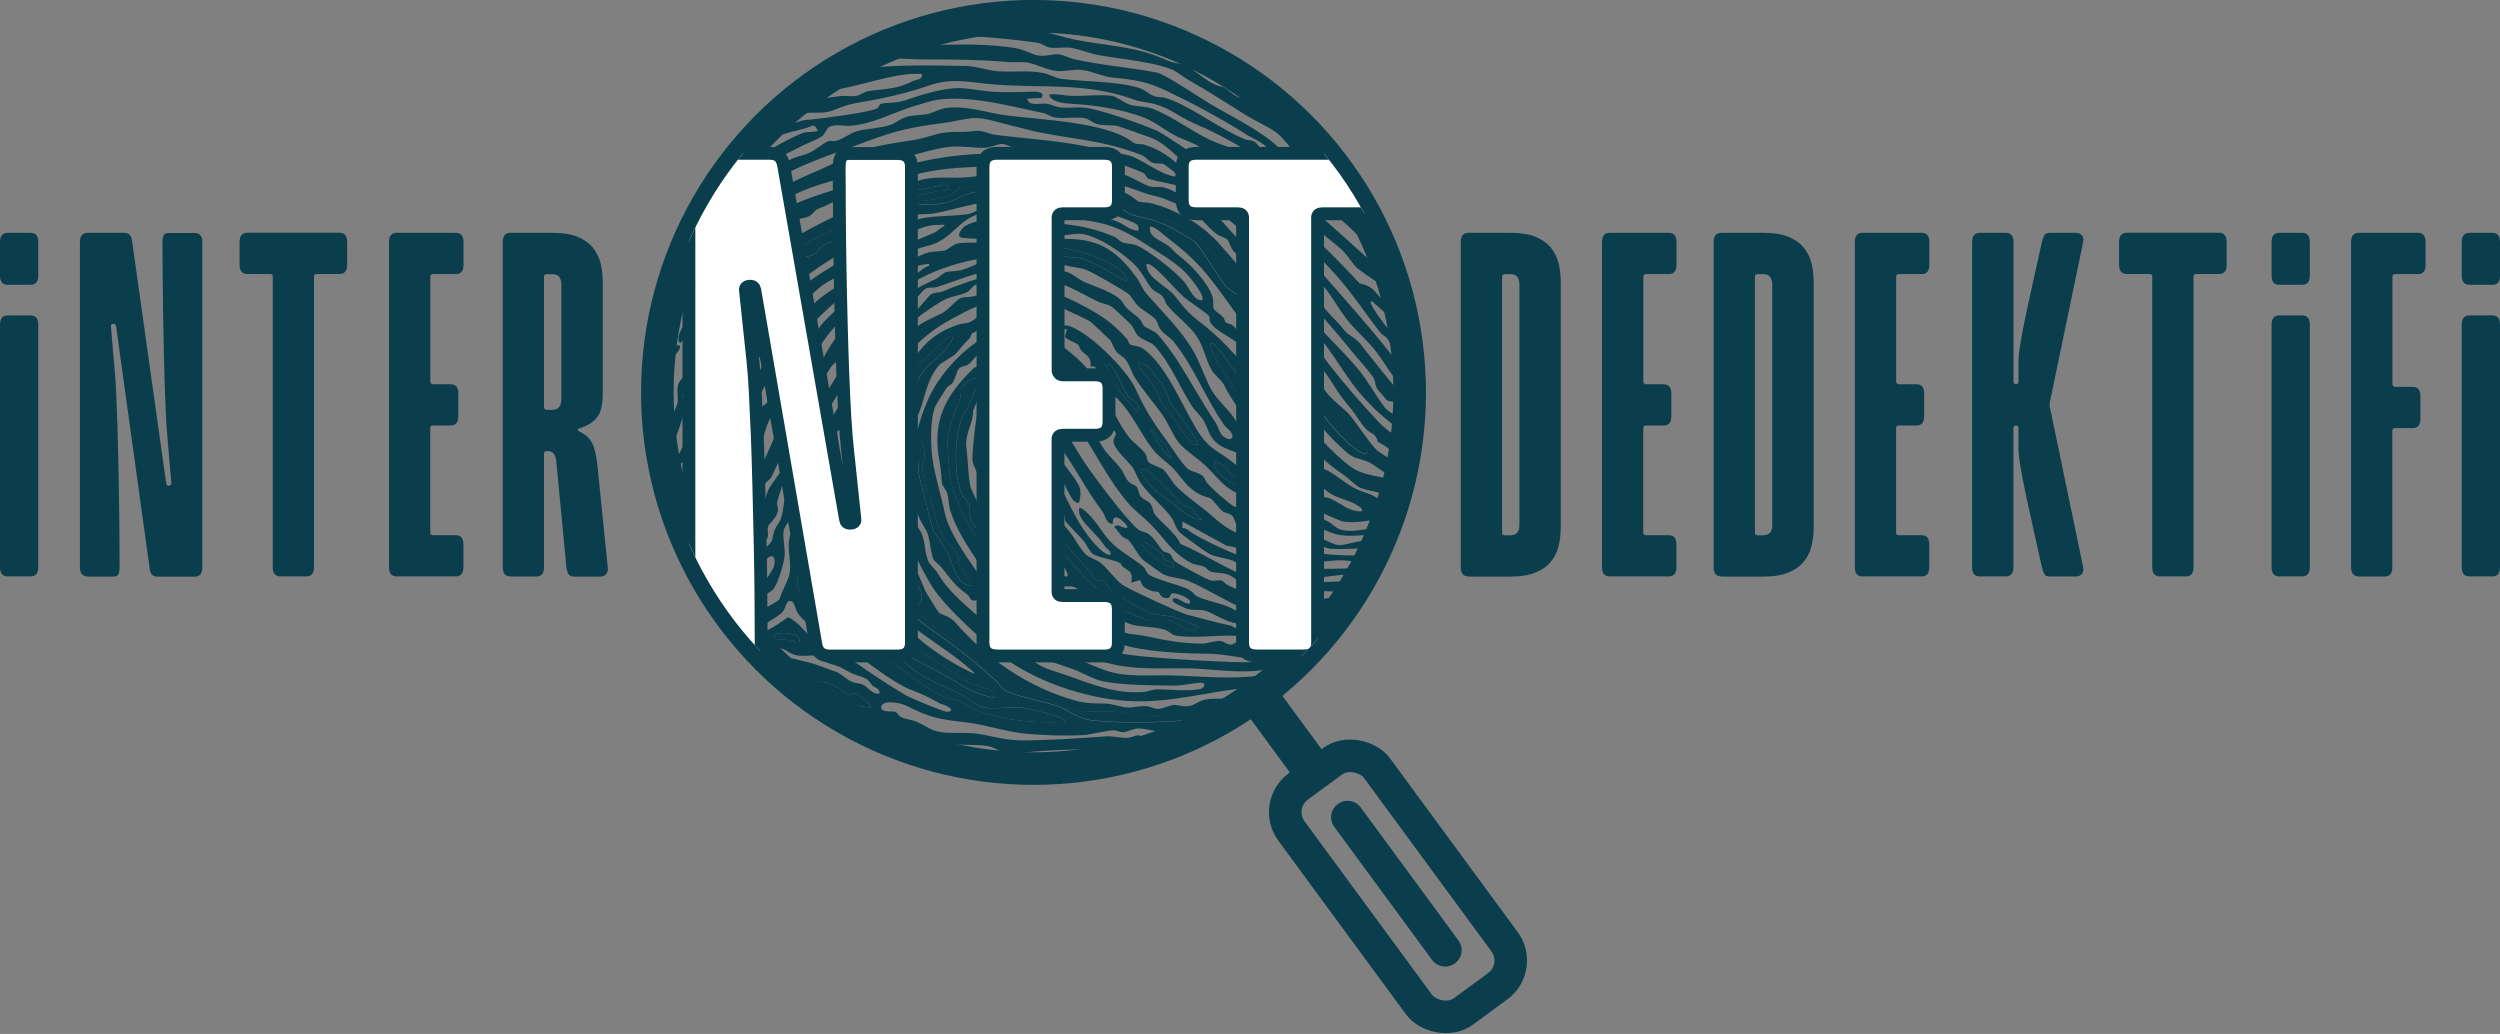 <?xml version="1.0" encoding="UTF-8"?>
<svg xmlns="http://www.w3.org/2000/svg" xmlns:xlink="http://www.w3.org/1999/xlink" id="Layer_1" data-name="Layer 1" viewBox="0 0 300 124.07">
  <rect x="0" y="0" width="300" height="124.07" fill="#808080" stroke="none"/>
  <defs>
    <style>
      .cls-1, .cls-2 {
        fill: none;
      }

      .cls-3 {
        clip-path: url(#clippath-1);
      }

      .cls-4 {
        fill: #0a3e4d;
      }

      .cls-2 {
        stroke-miterlimit: 10;
        stroke-width: 3.91px;
      }

      .cls-2, .cls-5 {
        stroke: #0a3e4d;
      }

      .cls-6 {
        clip-path: url(#clippath);
      }

      .cls-5 {
        fill: #fff;
        stroke-linecap: round;
        stroke-linejoin: round;
        stroke-width: 1.54px;
      }
    </style>
    <clipPath id="clippath">
      <circle class="cls-1" cx="124.02" cy="47.09" r="45.14"></circle>
    </clipPath>
    <clipPath id="clippath-1">
      <circle class="cls-1" cx="124.01" cy="47.09" r="45.14"></circle>
    </clipPath>
  </defs>
  <g class="cls-6">
    <g>
      <path class="cls-4" d="M145.55,28.43c.81.85,2.98,3.28,3.56,4.17.22.33.26.82.44,1.04.17.2.72.36.98.66,1.1,1.27,1.12,1.65,2.63,2.68.34.23.44.73.73.99.58.5,1.99,1.13,2.6,1.7.75.71,2.24,3.1,3.02,4.09,1.92,2.46,3.72,4.51,5.85,6.8,1.51,1.62,3.45,2.52,5.35,3.63.5.79-.42.46-.71.62-.15.08-.12.65-.72.6-.75-.07-3.08-2.04-3.95-2.39-.14-.94-.82-.97-1.38-1.51-.6-.59-1.22-1.72-1.8-2.42-1.17-1.43-1.37-1.68-2.36-3.26-.89-1.42-1.99-2.6-3-3.87-.13-.16-1.76-2.91-2.12-2.48,0,.63.14,1.39.49,1.93.31.48.78.59,1.07.96.45.57.59.95,1.17,1.64.62.74.91,1.51,1.29,2.31.7,1.48,2.49,2.48,3.47,3.71.82,1.03,2.16,3.11,3.05,3.98.13.13,2.66,1.81,2.99,2.01.77.47,1.64.27.9,1.74-.98-.26-1.95-.58-2.86-1.04-.69-.35-1.36-.97-2.01-1.27-.91-.42-1.78-.38-2.61-1.14-1.95-1.77-2.81-2.66-4.3-4.92-1.26-1.9-2.42-3.85-3.68-5.69s-2.97-3.16-4.29-4.77c-1.74-2.13-3.3-4.68-5.15-6.72-1.21-1.34-2.72-2.64-4.12-3.69-.67-.51-1.2-1.13-2.05-1.38-.39,1.42,1.68,1.81,2.43,2.57.7.7.58.63,1.39,1.27,1.24.97,3.3,3.23,3.68,4.75.12.45-.02,1.12.15,1.41.06.1.87.67,1.1.93.19.21.18.54.33.64.18.13.54.11.85.37.58.48,1.57,2.02,2.22,2.7.46.48.52.62.9,1.05.31.35,1.01.48,1.4.94.65.77,1.29,2.49,1.96,3.35.97,1.24,1.49,2.26,2.38,3.56,1.06,1.53,4.26,4.83,5.86,5.7,1.16.63,2.96.82,4.18,1.13.46.12,1.81.85,2.61,1.14.46.16.85.72,1.25.79s1.32-.39,1.11.39c-.14.52-1.45.69-1.93.72-1.53.1-1.87-.54-3.16-1.05-1.13-.45-2.39-.56-3.44-.94-.59-.21-1.32-1.03-1.86-1.42-1.78-1.29-2.8-1.9-3.98-3.83-.57-.93-2.27-3.57-2.94-4.24-.25-.25-.66-.32-.74-.43-.1-.12-.19-.72-.32-1-.85-1.72-3.48-4.99-4.86-6.38-.71-.71-2.81-1.59-3.36-2.57-.14-.26,0-.56-.24-.86-.21-.26-2.52-1.79-3.12-2.34-.72-.66-3.43-3.84-4.14-3.82-.28,0-.15.29-.12.43.26,1.36,2.64,2.42,3.41,3.47,1.76,2.38,2.34,2.48,4.45,4.3,2.4,2.08,4.71,4.98,6.5,7.56,1.68,2.43,3.32,4.39,4.71,7,.1.19.79,1.36.85,1.41.27.25,1.43.41,1.89.69,1.82,1.08,2.51,2.03,4.67,2.67.91.27,2.64,1.53,3.39,1.77,1.14.37,2.79.05,3.75,1.08.03,1-3.79.25-4.44.23-2.06-.08-3.76.64-5.75.28-.14-.02-2.32-.97-2.51-1.08-.39-.22-.46-.6-.74-.82-.35-.28-1.03-.32-1.2-.44-.21-.15,0-.79-.58-.59-.33.11-.16.32-.05.51,1.01,1.83,1.84,1.65,3.36,2.42.56.28.92.83,1.64,1.02,2.25.58,4.93-1.11,7.14.12v.44c-.99.6-1.89.02-2.87.01-1.62-.02-3.24.37-4.95-.05-1.06-.26-4.43-1.92-5.11-2.7-.34-.39-1.52-2.96-1.76-3.16-.11-.1-.45-.08-.64-.21-.86-.6-2.43-1.88-3.16-2.62-.19-.19-.17-.53-.32-.65-.64-.49-2.51-.87-3.33-1.63-.89-.82-.98-1.63-1.49-2.57-.4-.74-1.06-1.22-1.45-1.83-1.46-2.28-2.6-5.17-4.48-7.23-.4-.44-1.48-.73-1.95-1.17-.39-.36-.5-.91-.85-1.34-.21-.25-2.11-2.03-2.34-2.18-.47-.31-1.16-.38-1.7-.64-2.77-1.35-4.04-2.33-7.28-2.87-2.75-.46-2.92.15-5.28.66-.68.15-1.63.09-2.11.23-.32.09-.61.68-1,.87-.85.42-2.04.5-3,1.06-1.11.65-3.61,2.35-4.38,3.27-.93,1.12-.71,1.2-1.93,2.13-1.64,1.24-2.17,3.21-2.88,4.93-.22.54-.87,1.08-1.15,1.66-.67,1.35-.84,2.67-2.25,3.69.03,1.69.27,3.72.07,5.38-.09.79-.53,1.54-.69,2.28-.23,1.04-.25,2.12-.43,3.16-.06.37-.36.75-.39,1-.03.29.24.61.26.93.14,2.04.29,4.98,1.65,6.63.17.21,1.25,1.31,1.48,1.09.06-.4-.41-.51-.54-.79-1.25-2.6-1.95-3.91-1.95-6.94,0-.45-.17-.89-.16-1.24.03-.68.79-1.77,1.01-2.43.43-1.27.57-2.85.93-4.07.28-.96.99-2,1.26-3.12.44-1.87-.03-3.82.83-5.57.28-.56.84-1.14,1.08-1.73.42-1.01.17-1.99.91-2.84.69-.79,2.14-1.61,2.73-2.27.3-.34.48-.96.81-1.38.84-1.1,2.62-1.71,3.77-2.32.6-.31,1.81-1.69,2.24-1.82.48-.14,1.13-.05,1.77-.26,1.29-.42,1.64-1.04,3.35-1.18,3.59-.28,6.77.87,9.82,2.53,2.16,1.17,3.26,1.96,4.95,3.8.18.2.24.57.35.67.25.21,1.06.12,1.68.58,2.72,2.02,4.53,6.58,6.27,9.5,1.64,2.74,2.58,2.54,4.73,4.33.99.83,2.11,1.73,3.06,2.57.38.34.6.95.82,1.13.25.21.73.19,1.04.44.43.35.8,1.43,1.31,1.89.32.28.81.41,1.12.68.4.34.63.94,1.09,1.25.4.27,3.36,1.67,3.77,1.71.94.1,2.01-.4,2.94-.46.98-.07,3.03.07,4.06.16.27.02,2.36.34,1.8.93-.74.01-1.57-.32-2.26-.33-2.24-.01-5.2.29-7.33.16-.86-.05-3.97-1.71-4.62-2.41-.69-.75-.9-.79-1.56-1.4s-.53-1.34-1.87-.86c.01-1.23-1.14-1.12-2.03-1.49-2.55-1.05-2.76-1.58-4.53-3.43-1.15-1.21-2.52-1.93-3.52-3.04-.64-.72-1.3-2.34-1.91-3.24-1.09-1.61-2.39-2.99-3.44-4.68-.39-.62-.64-1.51-1.05-2.07-.35-.47-.84-.64-1.16-1.02-.35-.42-.46-1.06-.85-1.49-.17-.19-2.19-2.07-2.35-2.18-.24-.17-5.06-2.4-5.34-2.47-.51-.11-.85.11-1.2.08-.29-.03-.62-.37-1.11-.43-3.26-.41-6.02.99-8.78,2.48-4.66,2.51-6.58,5.43-9.07,9.98-.86,1.58-.58,3.79-1.05,5.51-.18.65-.67,1.24-.8,1.86-.15.71-.09,1.44-.27,2.23-.54,2.38-.91,1.98-.56,4.72.15,1.15.28,3.98.73,4.89.76,1.52.57,1.6,1.01,3.05.31,1.01,5.2,5.63,6.29,6.51,1.87,1.51,4.12,2.95,6.32,3.91-.05-.19-.25-.33-.4-.46-1.89-1.68-3.93-2.93-6-4.46-2.39-1.76-4.89-4.19-5.87-7.09-.84-2.49-1.35-5.09-1.35-7.74,0-.24-.15-.48-.13-.77.05-.55.78-1.35.9-1.92.14-.67-.13-1.14-.09-1.65.11-1.24,1.87-7.39,2.39-8.7.41-1.05,1.46-2.65,2.11-3.51,2.13-2.82,2.87-4.31,6.43-5.59.44-.16.91-.1,1.41-.3,1.1-.45,1.16-1.35,2.85-1.52.96-.1,1.88-.19,2.82-.3,1.62-.19,3.67.61,4.96,1.57.49.36.37.71.42.76.03.03.35-.21.78-.09,2.37.63,6.99,5.2,8.03,7.45,1.27,2.76,2.13,4.07,3.93,6.53.55.75,1.9,2.89,2.51,3.27.47.29,1.27.39,1.7.8.26.25.32.62.54.86.81.87,2.02,1.93,2.98,2.64.24.18.79.32.89.44.41.51-.13,1.32,1.23,1.51s1.59.07,2.86.73,3.32,2.43,4.51,2.83c1.67.56,4.66.49,6.51.52.93.01,3.59-.75,3.22.83-.17.74-2.93-.05-3.38-.06-.97-.02-1.08-.04-2.02-.16-2.13-.27-3.47.72-5.75-.49-.84-.45-1.75-1.48-2.41-1.81-.46-.23-.81-.04-1.09-.15s-.53-.52-.87-.7c-.76-.41-2.52-.78-3.13-1.21-.24-.17-.3-.77-.57-1.03-.31-.31-.83-.31-1.14-.53s-1.11-1.3-1.41-1.52c-.21-.15-.92-.27-1.31-.49-1.61-.87-2-1.8-3.09-3-.73-.8-1.8-1.46-2.5-2.34-1.46-1.82-2.45-4.22-4.23-6.08-.48-.5-1.75-1.23-1.9-1.85-.06-.23.02-.74-.05-.81-.05-.05-.33.03-.41-.04-.28-.24,0-1.55-.97-1.22.17-1.21-.5-1.31-1.1-1.95-.19-.2-.21-.53-.35-.67-.26-.27-1.42-.62-1.61-.98l.25-.94-.47.11v.52c-.39.42-3.19-1.27-3.7-1.37-1.19-.24-2.98-.3-4.17-.19-.17.02-2.94,1.36-3.06,1.48-.16.17-.14.45-.32.62-.88.79-.95,1.11-1.63,1.8-.5.51-1.65.98-2.02,1.41-1.42,1.63-1.64,3.7-2.31,5.49-.25.66-.82,1.31-1.12,2.16-.62,1.78-1.64,4.6-2.07,6.36-.71,2.96.24,4.15,1.25,6.78.35.92.47,1.4.92,2.36.62,1.3,1.13,2.59,1.7,3.92.08.18,1.48,2.44,1.59,2.55.38.38,1.25.37,1.99,1.21,3.84,4.39,8.73,7.82,14.49,9.41,1.28.35,2.3.32,3.55.34.84.02,1.92.44,2.68.47.71.03,1.49-.24,2.32-.15.45.05.84.31,1.25.32.65.02,1.37-.47,2.03-.48.5,0,.95.21,1.55.16.78-.06,1.26-.56,1.92-.74.92-.26,1.86-.1,2.75-.21,1.31-.16,1.93-.43,3.45-.45,3.32-.05,3.83-.92,6.57-1.55,1.07-.25,2.34-.06,3.41-.18s2.18-.84,3.22-.37c-.14.19-.13.31-.35.44-.11.07-1.41.68-1.49.7-.34.09-.64-.11-.94-.02-1.95.55-4.64,1.56-6.55,1.89-.54.09-1.05-.01-1.61.11-1,.21-2.38,1.89-3.74,2.2-.52.12-.97.02-1.45.11-.53.11-.9.67-1.29.74s-.83-.05-1.23.02c-1.57.29-3.56.46-5.16.46-1.02,0-2.46-.5-3.44-.48-.56.01-1.25.41-1.76.44-.44.02-.79-.24-1.19-.22-1.02.03-2.58.51-3.77.58-2.04.11-4.52.01-6.57-.16-2.62-.22-4.97-1.12-7.5-1.4-3.27-.37-4.13-.53-7.06-2-.65-.33-3.27-.84-2.94.44.48.43,1.23.18,1.71.33.14.04.34.48.74.66.51.23,1.15.27,1.7.49,1.32.53,1.75,1.19,3.36,1.32,1.4.12,2.75-.06,4.2.18,2.19.36,3.23.8,5.65.77,3.16-.04,6.37-.26,9.51-.48.95-.07,1.83.21,2.66.17.49-.02.91-.3,1.25-.3s.76.27,1.24.3c1.54.11,6.83.07,8.21-.23.86-.18,1.45-.64,2.14-.83.95-.26,1.95-.2,2.98-.62.79-.32,1.58-1.21,2.18-1.41.89-.29,2.27-.42,3.26-.65,1.5-.35,1.97-.47,3.56-.66,1.01-.12,1.99-.77,3.06-.61-.1,1.53-1.06,1.02-1.91,1.12-.49.06-1.85.38-2.47.51-.83.17-1.61,1.01-2.14,1.14-.73.19-2.32-.27-2.54.82.38,0,.77.02,1.15-.02,1.53-.16,3.44-.81,4.93-1.16,1.09-.25,2.17-.26,3.28-.23.11.94-.89.64-1.4.86-.19.08-.37.43-.67.58-2.83,1.41-6.81,1.33-9.88,1.38s-5.84,1.18-8.75,1.39c-3.38.24-6.8-.16-10.14-.16-.61,0-1.25.4-1.72.41-.37,0-.78-.25-1.24-.24-2.5.03-5.25.19-7.67.46-2.16.24-2.16-.68-3.62-.88-1.26-.18-2.75-.07-4-.21-2.29-.27-5.3-1.73-7.52-2.47-1.5-.5-3.52-.67-5-1.25-.74-.29-1.46-1.09-2.19-1.4-1.9-.79-3.83-1.32-5.75-1.9-1.52-.45-2.62-.16-4.07-.31-1.16-.12-2.27-.85-3.51-.62-.06-.27.14-.39.31-.55.82-.79,2.1-1.7,3.22-1.93,2.93-.61,4.41-.03,7.15.62.98.23,2.1.74,3.14,1.07.86.27,1.31.96,2.15,1.29.4.16.85.13,1.25.31.59.28,1.12,1.24,1.99,1.06-.04-.74-.62-.68-.85-.94-.4-.46-.49-.79-1.29-1.05-1.37-.44-1.27-.48-2.48-1.11-.53-.27-1.6-.5-1.92-.73-.24-.17-.26-.56-.59-.66-.65-.2-1.93.07-2.74-.07-1.38-.23-1.17-1.13-3.46-.89-.85.09-.91.14-1.88.13-1.95-.01-2.93,1.77-4.61,2.43-.31.32-.08.83-.16,1.22-.02.12-.24.12-.31.22-.4.61-.23.79-1.25.67-.15-.57.3-.71.46-1.15-2.06-1.74.89-2.02,2.03-2.69.4-.23.68-.86.84-.96.24-.15,1.06-.19,1.53-.42.5-.25.84-.76,1.34-1,.54-.26,1.12-.28,1.67-.51,1.01-.43,1.79-1.04,2.68-1.65,1.36.63,2.15,2,3.31,2.89,1.52,1.17,3.44,1.6,4.97,2.68,1.93,1.37,3.85,2.61,5.87,3.82.51.31,4.52,1.97,4.91,1.97.26,0,.38-.02.54-.24-.36-.53-1.02-.56-1.51-.83-1.38-.76-1.82-.98-3.29-1.55-2.57-1.01-5.22-3.49-7.65-4.85-.61-.34-1.54-.49-1.92-.74-.77-.51-3.44-2.77-3.99-3.5-.35-.47-.45-1.4-.8-1.54-.72-.29-.66.81-1.14,1.31-.42.44-2.82,1.93-3.4,2.06-.36.08-.74,0-1.14.11-.9.24-1.65,1.16-2.3,1.45-.54.24-1.25.1-1.72.31-.56.26-.33,1.09-1.36,1.14-.23.01-.28.02-.24-.24.1-.62.72-.53,1.04-.76.87-.61,1.59-1.73,2.66-1.94.36-.07.72.01,1.05-.05,1-.18.96-1.05,1.57-1.56s3.18-1.64,3.53-2.13c.25-1.01,1.04-2.12,1.2-3.13.2-1.26-.21-2.43-.1-3.69.09-1.01.57-2,.72-2.87.22-1.22.05-2.03.59-3.32,1.68-4.05,3.25-8.02,5.63-11.7,2.7-4.16,4.71-6.87,8.5-10.08.46-.39,1.34-1.61,1.65-1.78.38-.21.84-.16,1.27-.29.34-.11.85-.37,1.33-.54,1.42-.51,2.88-1.01,4.3-1.48.73-.24,1.54-.14,2.27-.36l.1-.47c-.53-.08-.98.3-1.49.32-2.49.12-4.78,1.27-7.21,1.99-.35.1-.72-.02-1.13.12-.54.19-1.47,1.67-2.03,2.18-.72.65-2,1.42-2.66,2.18-.54.62-.73,1.97-1.87,1.95l.78-1.02c.09-.36-.34-.27-.51-.2-.27.1-1.82,1.47-1.91,1.68,0,.7,1.13-.05,1.17,0,.04,1-1.06,1.66-1.47,2.35-.48.82-.52,1.18-1.16,2.12-2.04,3.02-4.39,6.82-5.23,10.39-.4,1.68-.11,1.48-1.02,3.04-.54.92-.2,1.77-.4,2.72-.14.64-.72,1.12-.83,1.67-.18.86.2,2.03.1,3.07-.09.95-.78,3.21-1.33,3.96-.25.34-.7.44-.99.74-.4.41-.65,1.16-1.14,1.54-.61.47-1.26.45-1.89.74-1.05.49-1.86,1.61-3.22,1.39-.16-.14.88-1.18,1.01-1.26.34-.2.72-.13,1.08-.32.59-.31,2.56-1.56,2.97-2.03.23-.26,2.15-3.2,2.21-3.42.44-1.59-.58-1.8-1.24-.3-.42.95-.54,1.2-1.03,2.09-.42.77-.49,1.43-1.24,2.04-.65.53-1.28.53-1.93.88-1.35.73-2.4,1.94-3.77,2.63l-.24-.39c.41-.36.66-1.29.93-1.57.22-.23.82-.41,1.18-.7,2.79-2.24,3.18-3.42,5.16-5.92.53-.67,1.91-1.44,2.02-2.17.24-1.59.78-1.57,1.1-2.67.26-.89.29-2.28.58-3.16.17-.52.64-1.01.82-1.67.08-.28.29-1.03,0-1.25-.52.71-1.12,1.68-1.38,2.52-.09.28-.57,1.83-.57,1.93-.03.31.18.54.09,1.01-.15.83-1.04,1.42-1.16,1.82-.11.38.04.83-.03,1.22-.08.43-1.06,1.15-1.4,1.57-2,2.44-2.69,4.23-5.48,6.23-.81.58-1.99,1.52-2.95.79l5.22-5.24c.55-.64,3.43-4.98,3.61-5.6.25-.81.75-2.75,1.1-3.43.38-.75,1.31-1.83,1.76-2.61.34-.59.56-1.49.98-2.14.28-.43,1.12-1.18,1.27-1.56.13-.33-.06-.56.02-.89.37-1.52,2.41-3.65,3.28-5.01,2.47-3.86,3.3-6.82,7.19-9.83.62-.48,2.1-1.1,2.66-1.55,1.2-.97,1.53-.96,2.89-1.64.36-.18.98-.77,1.2-.83.45-.13,1.17-.08,1.8-.23,1.12-.27,2.41-1.1,3.5-1.19.74-.06,1.19.24,1.85.3s1.27-.13,1.83-.11c.99.04,4.67.88,5.63,1.24.76.29,1.34.87,2.08,1.2,1.04.45,3.93,1.39,4.5,2.37.61,1.05,1.14,1.16,2.04,2.01.31.29.35.69.55.86.29.25,1.19.62,1.48.86.6.51,2.22,2.78,2.7,3.55,1.51,2.4,2.86,4.86,4.41,7.19.47.71.45,1.76,1.7,2.01l.32-.18c.1-.78-.67-1.07-1.04-1.61-2.1-3.06-3.64-6.96-5.93-9.85-.48-.61-1.2-.93-1.62-1.5-.31-.42-.38-.94-.62-1.25-.33-.42-1.54-1.09-2.04-1.56-.45-.42-.93-1.27-1.21-1.49-.59-.46-4.34-2.62-5.04-2.88-.89-.33-1.8-.33-2.69-.59s-1.8-.92-2.71-1.04c-4.85-.64-11.27.6-15.42,3.13-.71.43-1.47,1.25-2.3,1.76-.66.41-1.57.69-2.16,1.12-.33.24-.77.94-.82.97-.22.12-.63-.08-.83.19-.11.14-.07.53-.19.74-.53.95-1.97,2.33-2.29,3.02-.19.41-.13.95-.42,1.45-.2.35-.61.57-.83.89-.93,1.43-1.63,3.02-2.61,4.41-.32.45-.87.79-1.13,1.21-.55.88-.67,2.33-1.15,3.22-.23.43-.76.71-.9,1.13-.27.83-.92,2.38-1.34,3.19-.22.43-.87.74-1.11,1.23-.47.96-.49,2.42-.87,3.35-.48,1.19-2.13,3.16-2.95,4.15-.26.31-.28.77-.67,1.13-.33.31-.83.38-1.09.62-.38.35-.23.94-1.06.89-.56.53-2.33,3.67-2.94,1.84-.27-.8.77-1.99,1.16-2.76.52-1.03,1.09-2.66,1.89-3.57.59-.67.83-.73,1.5-1.63,1.16-1.54,2.11-2.86,3.34-4.31.93-1.09,1.44-1.97,2.06-3.25.77-1.61,1.4-3.17,2.04-4.83s2.51-4.05,3.71-5.5c.69-.84.7-.56,1.21-1.6,1.9-3.83,6.15-7.51,9.75-9.69.18-.11.73-.05,1.1-.23.6-.28,1.12-.96,1.83-1.14.06-.35-.12-.23-.35-.2-3.76.44-9.3,5.46-11.67,8.33-.99,1.2-1.67,2.68-2.66,3.9-.37.46-1.28,1.17-1.64,1.64-.32.43-.39,1.23-.73,1.77-.79,1.24-1.72,1.97-2.35,3.59-.37.94-.6,2.15-.98,3.08-.3.74-1.07,2.76-1.49,3.31-.19.25-.66.45-.94.82-2.09,2.78-4.14,5.79-6.33,8.34-.33.38-1.74,2.7-2.26,2.19-.17-.87.58-2.34,1.11-3.03.3-.38.89-.48,1.22-.81s1.06-1.18,1.39-1.57c.59-.69.7-1.77,1.2-2.39.28-.34.8-.61,1.16-1.02.55-.64.89-1.52,1.41-2.18.61-.76,1.79-1.33,1.71-2.42-.28-.01-.58,0-.83.15-.09.05-1.22,1.45-1.36,1.65-.64.91-.99,1.82-1.79,2.74-.24.27-.66.4-.87.69-.71.99-1.47,2.89-2.49,3.87-.21.2-.61.21-.83.42-.5.48-.89,1.25-1.6,1.56-.26.04-.25,0-.24-.24.07-1.09,2.21-2.81,2.89-3.67,2.14-2.75,3.72-5.2,6.34-7.72,1.07-1.03,2.25-3.17,2.77-4.57.2-.53.01-.98.14-1.25.15-.31.58-.38.65-.61.23-.73.67-2.05,1.14-2.77.44-.67,1.51-1.5,1.95-2.26.55-.96.39-1.2,1.38-2.05.33-.28,1.1-.65,1.28-.83.17-.17.38-.88.6-1.2.88-1.27,4.7-4.35,6.11-5.29.63-.43,1.44-.67,2-1.12.7-.56,1.72-1.44,2.69-1.68,1.07-.27.89-.28,1.72-.62s1.81-.24,2.42-.38c.38-.09.97-.71,1.51-.84.89-.21,2.4-.06,3.37-.07,2.97-.04,5.91-.3,8.9-.46,4.44-.24,6.74,1.18,9.26,4.63.4.54.72,1.39,1.12,1.85,1.94,2.25,4.18,4.37,5.69,6.96.79,1.35,1.54,3.66,2.3,4.88.66,1.05,1.86,2.13,2.54,3.08.59.84,1.15,2.54,1.74,3.26.31.39,1.28.79,1.86,1.42.85.92,2.43,1.93,3.67,2.58.51.27,1.07.26,1.56.63s.79,1.16,1.36,1.46c.44.23.98.19,1.46.41,1.19.53,2.35,1.66,3.75,1.48.04-.38-.42-.62-.7-.78-.98-.58-2.29-.76-3.26-1.43-.87-.59-2.29-2.17-2.96-2.59-.54-.34-2.42-.8-3.14-1.31-.32-.22-.72-1.18-1.18-1.63-.41-.4-1.21-.71-1.41-.93-.21-.23-.16-.62-.33-.92-1.19-1.96-2.5-3.38-3.56-5.5-.33-.67-1.17-1.19-1.6-1.99-.71-1.32-.85-2.67-1.78-4s-2.48-2.38-3.5-3.68c-.23-.29-.23-.67-.54-1.02-.33-.37-.95-.55-1.27-.92-.57-.67-1.1-1.79-1.79-2.58-1.24-1.43-4.61-3.71-6.49-3.97-.93-.13-1.75.16-2.65.15-.67,0-1.29-.18-2.03-.17-3.27.05-6.3.85-9.68.48-.87-.09-.41-.81.01-1.25.49-.5,2.26-.94,3-1.06,1.86-.3,3.02.11,4.8.27,3.88.36,6.66.33,10.29,1.89.41.18.66.54,1.03.69.49.19,1.18.13,1.68.35,1.5.66,4.57,3.07,5.67,4.33.68.78,1.13,2.31,2.18,2.27.48-.48-1.54-2.87-1.94-3.29-1.24-1.27-2.96-2.24-4.44-3.21-1.9-1.25-3.77-2.36-6.07-2.83-2.77-.58-4.69-.63-7.44-.66-1.84-.02-3.38-.82-5.48-.64-3.37.3-3.91,2.38-6.33,3.66-.91.48-2.41.62-3.26,1.12-1.01.6-2.05,1.16-3.08,1.76-6.08,3.54-11.78,9.33-15.07,15.54-.38.73-1.12,1.85-1.35,2.56-.18.56-.13,1.11-.31,1.56-.55,1.36-2.48,3.06-3.43,4.15-.4.46-1.06,1.66-1.46,2.06-.23.23-.73.26-1,.56s-1.11,1.6-1.49,2.11c-.34.45-1.36,2.27-1.8,2.26l-.86-.31c-.11-.11.64-1.1.76-1.35.2-.41.28-1.04.51-1.37s1.02-.66,1.15-.88c.3-.53.01-.6.71-1.48.14-.18.17-.55.3-.64.3-.21.7.2.87-.06.02-.92.56-1.28.93-1.89,1.37-2.25,2.7-4.67,4.08-6.85.16-.26.65-.33.86-.59.77-1,1.54-3.01,2.27-4.09,1.26-1.89,3-3.07,4.28-4.62.43-.51.61-1.15,1.02-1.64,1.11-1.35,3.06-2.48,4.5-3.3.66-.38,1.14-1.1,1.67-1.45,2.91-1.9,5.68-2.97,8.8-4.32.47-.2.69-.65,1.19-.77.04-.27-.35-.15-.54-.15-2.06-.07-3.6.99-5.25,1.94-2.74,1.58-5.45,3.38-8.22,4.9-2.58,1.42-7.88,8.27-9.42,10.88-.52.88-.65,1.06-1.24,1.89-.67.93-.84,1.8-1.34,2.57-.09.14-1.46,1.8-1.55,1.89-.32.29-1.02.35-1.14.5-.09.11-.25.89-.42,1.22-.22.41-1.19,2.1-1.42,2.33-.37.35-.91.31-1.12.52-.14.14-.28.69-.51.98-.39.48-.97.98-1.48,1.33-.42-1.17.82-1.82,1.31-2.6.75-1.21,1.45-3,2.39-4.17.3-.37.61-.43,1.07-.41-.49-1.25-.12-.97.38-1.73s1.13-1.42,1.5-1.97c.25-.37.32-1.15.64-1.66.38-.6,1.02-.85,1.38-1.27.56-.65,1.08-1.78,1.79-2.58.39-.44,1.12-.91,1.4-1.26.33-.41.32-1.24.43-1.36.04-.04.44-.11.68-.33,1.97-1.79,2.8-3.77,5.32-5.45,1.91-1.27,3.89-2.29,5.88-3.49,2.43-1.46,4.32-3.09,7.24-3.54,1.6-.24,3.4-.2,4.91-.4.88-.12,1.82-.91,3.2-1.02,3.66-.31,11.24.59,14.72,1.83.99.35,1.63,1.15,2.69,1.14,0-.21.04-.43-.08-.63-.32-.54-6.71-2.54-7.67-2.63-2.55-.26-6.15-.36-8.73-.34s-5.57,1.12-8.14,1.55c-.77.13-1.81.03-2.6.21-1.57.36-3.28,1.72-4.7,2.49-4.61,2.5-8.07,4.29-11.66,8.33-.31.35-.55.98-.84,1.27-.77.76-.66.45-1.38,1.51-.83,1.23-1.46,1.8-2.32,2.84-1.42,1.72-2.45,4.06-4.14,5.54-.44.39-1.83,1.17-2.06,1.45-.3.36-.87,2.58-1.23,3.23-.16.29-.61.59-.85.87-.36.42-.27,1.03-1.09.86-.19-1.21.59-2.1,1.01-3.13.23-.57,1.04-2.25,1.14-2.61.19-.72-.13-1.64.12-2.38.19-.57,1.27-1.43,1.39-2.2.2-.26.65-.07.84-.18.08-.05.52-1.36.74-1.68.96-1.41,2.84-2.98,3.97-4.31,1.39-1.63,1.96-3.61,3.59-4.99-.16-.18-.42-.38-.68-.36-.65.06-2.37,2.93-2.79,3.61-.86,1.4-.67,1.02-1.75,2.15-1.2,1.26-1.5,2.84-3.53,3.11.34-.61,1.7-1.78,1.33-2.5-.12-.24-.63-.33-.7-.57-.16-.52,1.69-1.67,2.1-2.08,1.15-1.15,2.07-2.27,3.46-3.26.58-.42,1.75-.89,2.16-1.27.29-.27.34-.72.61-.95.31-.26.95-.32,1.32-.56.46-.29.6-.82.95-1.08.31-.23,1.69-.89,2.23-1.2,2.28-1.31,4.94-2.4,7.09-3.72.99-.6,3.18-.73,4.26-1.01.65-.17.94-.8,1.44-1.05,2.19-1.09,4.69-.5,6.91-.75,1.85-.2,3.71-.53,5.62-.62,2.6-.14,3.79.63,6.11.92.65.08,1.35-.07,1.97.06.39.08.77.47,1.16.55,1.76.37,2.53.34,4.26,1.2.37.18.98.77,1.2.83.43.13,1.06.08,1.64.23,2.49.67,5.48,2.21,7.25,4.07ZM164.03,54.45c.48-.49-2.02-2.05-2.34-2.42-1.62-1.87-3.68-5.01-5.19-7.15-1.85-2.64-3.53-5.81-5.59-8.15-.61-.7-.7-.74-1.33-1.33-2.11-1.97-3.48-4.99-5.78-6.87s-3.55-1.9-6.01-2.89c-3.09-1.25-5.32-2.35-8.72-3-2.15-.41-6.99-1.23-9-.97-.77.1-1.71.61-2.55.73-.69.09-1.41-.05-2.08.11-.57.14-.81.61-1.33.85-2.32,1.08-5.89.62-8.68,1.47-1.92.58-3,1.53-4.65,2.38-2.65,1.36-4.46,1.87-6.72,4.06-.82.79-1.05,1.66-1.63,2.27-.28.3-.7.36-.83.5-.17.18-.78,2.15-1.38,2.92-2.44,3.13-5.75,6.1-7.84,9.49-.26.42-.6.74-.5,1.3.22.02.41.02.62-.08.11-.05,1.58-1.67,1.72-1.87.3-.42.34-.88.59-1.28,1.94-3.04,4.83-5.22,6.77-8.38.26-.43.39-1.1.59-1.4.44-.66,3.28-3.27,4.02-3.67.55-.3,1.19-.34,1.6-.59.34-.2.43-.6.73-.83.61-.46,2.36-1.09,3.23-1.61,2.37-1.42,3.97-2.51,6.79-3.2,1.7-.42,3.03-.17,4.6-.4,1.13-.16,2.3-.99,3.4-1.28,4.46-1.16,13.11.21,17.52,1.68.65.22,1.32.84,1.83.98,2.04.53,2.92.58,4.9,1.66.32.18,2.24,1.27,2.37,1.38.89.71,2.94,4.26,3.82,5.39.45.57,1.46,1.02,1.73,1.4.2.27.21.92.38,1.34.49,1.18,1.33,1.23,1.95,1.95.34.39.55,1.08.94,1.56.6.75,1.53,1.53,2.09,2.28,2.84,3.81,4.83,8.39,8.76,11.23.34.24.73.49,1.17.47ZM113.9,22.29c-.18-.01-.33-.12-.52-.11-.36.02-3.59.65-3.76.75-.19.12-.3.2-.25.45.27.37,2.55-.35,3.06-.45.54-.1,1.4.22,1.46-.64ZM123.58,27.28c-.65-.34-1.18,0-1.79,0-1.4.01-3.2-.44-4.3.46,1.65-.07,3.43-.04,5.07-.16.21-.02.95-.08,1.02-.31ZM135.14,33.69c.05-.6-.39-.97-.79-1.31-1.42-1.23-5.07-2.52-6.94-2.59-.57-.02-1.82.26-.89.75.71.38,2.63.22,3.63.58.51.19,1.6.72,2.14.99.29.14,2.76,1.72,2.86,1.59ZM113.23,42.23c.08-.07,1.14-1.5,1.14-1.59,0-.15-.31-.27-.51-.21-.36.1-3.19,2.87-3.54,3.33-1.45,1.89-1.63,3.51-2.58,5.54-.25.53-.7.91-.91,1.43-.53,1.35-.57,3.51-.96,4.97-.13.5-.6.83-.69,1.5-.35,2.46.59,4.7,1.11,6.98.09.39.55.77.68,1.2.22.76.56,1.32.67,1.68.12.41,0,.85.18,1.38.26.75,1.51,1.96,1.95,3.05.15.37-.04.81.32,1.08,1.56-.99-.63-2.98-1.2-3.95-1.09-1.85-2.87-7.31-3.09-9.4-.15-1.36.28-1.53.44-2.38.1-.52.04-1.53.22-2.12.09-.3.56-.63.71-1.16s.07-1.42.23-1.95c.3-.99,1.69-3.08,2.11-4.29,1.1-3.16,1.48-2.99,3.74-5.09ZM149.15,45.45c-.1-.14-.46-.26-.66-.51-.54-.7-2.31-3.36-2.88-3.68-.11-.06-.16-.11-.31-.08-.26.29.57,2.04.81,2.39,2.02,3.02,4.06,6.22,6.37,8.93.25.29,2.03,1.77,2.34,1.88.26.08.52.09.79.07.1-.84-.56-1.13-.94-1.64-1.81-2.46-3.72-4.92-5.51-7.37ZM143.73,53.36c.38-.28-3.02-4.49-3.25-4.95-.34-.66-.4-1.29-.83-1.98-.23-.37-1.73-2.31-1.99-2.53s-.62-.36-.95-.38c-.42.48,1.22,1.99,1.54,2.44.61.88,1.02,2.28,1.45,2.93.16.24.5.32.68.57.46.64,2.29,3.6,2.74,3.82.2.1.41.09.62.08ZM135.5,47.7c-.64-.74-1.13-2.28-1.72-3.2-.24-.37-.63-.89-1.13-.82.74,2.25,2.3,4.05,3.83,5.78.52-1.25-.62-1.36-.97-1.76ZM140.6,55.08l-.77-1.8c-.5.01-1.41-1.93-1.73-1.63.74,1.19,1.35,2.57,2.5,3.43ZM102.7,76.11c-.1-.06-.18-.38-.46-.55-.76-.47-2.18-.89-2.79-1.42-.38-.33-2.13-2.21-2.39-2.61-.59-.89-.78-2.81-.78-3.88,0-2.08.58-3.61,1.05-5.48.37-1.49.54-1.15.99-2.14s.82-2.85,1.07-3.93c.18-.82.86-1.61.07-2.43-1.05.37-.58,1.59-.74,2.38-.08.38-.46.84-.6,1.28-.58,1.82-1.98,5.36-2.16,7.05-.1.95.19,1.73.14,2.64-.08,1.58-.93,2.45-.07,4.12,1.05,2.05,3.12,3.44,4.98,4.71,2.51,1.71,5.15,2.85,7.5,4.68,1.39,1.08,3.37,2.46,4.93,3.19.47.22,1.34.22,1.86.49,1.76.92,1.91,1.19,4.07,1.71,2.87.68,5.48.84,8.43.7-.09-.24-.38-.47-.62-.55-.92-.31-3.57-1.06-4.48-1.15-1.35-.14-3.78.25-4.91-.09-.54-.16-1.7-1.09-2.33-1.42-1.84-.94-3.52-1.49-5.3-2.67-1.11-.74-2.26-1.92-3.4-2.53-1.34-.73-2.69-1.26-4.06-2.11ZM150.44,59.14c.41-.36-2.53-1.98-2.73-2.18-.26-.27-.31-.6-.56-.85-.16-.16-1.24-.87-1.39-.71-.14.83.44,1.39,1.01,1.87.43.37,3.33,2.18,3.67,1.87ZM89.85,59.92c-.38-.07-.39.04-.6.26-.47.49-.75,1.72-1.2,2.39-.63.93-1.67,2.39-2.34,3.28-.3.39-.92.37-.69,1.26,1.25-.04,1.65-1.6,2.28-2.48.9-1.26,1.08-1.27,1.77-2.75.29-.63.86-1.19.79-1.94ZM98.75,60.86c-.5-.12-.56.22-.7.63-.99,2.92-.81,6.01-.24,8.98.01.06.42,1.04.45,1.1.08.14,1.29,1.31,1.43,1.39.51.28,1.18.19,1.6.43.57.32,1.71,1.72,2.31,2.07.46.27,1.13.3,1.61.58.41.24.71.76,1.14,1.05,3,2.02,6.48,3.46,9.43,5.4.46.3,3.29,1.45,3.58,1.18-.22-1.25-1.92-1.16-2.92-1.68-2.08-1.1-4.41-3.07-6.55-4.07-1.12-.53-2.17-.5-3.18-1.35-.62-.52-.91-1.17-1.6-1.68-1.37-1.01-3.08-1.44-4.54-2.33-1.24-.76-1.38-1.42-1.78-2.75-.54-1.8-1-4.14-.6-5.97.22-.97.77-1.87.55-2.96ZM104.83,62.13c-.29,0-.63-.19-.61.22.08,1.36.76,3.45,1.05,4.89s.28,2.43,1.22,3.62c2.41,3.06,5.85,4.95,8.89,7.35,1.35,1.07,2.83,2.37,4.15,3.51.35.3.51.77.87,1,1.45.92,4.66,1.39,6.31,1.97s2.51,1.61,4.6,1.8c4.1.38,9.36.23,13.43-.31,1.11-.15,2.45-.23,3.51-.7.33-.14.55-.36.78-.63.07-.34-.16-.23-.39-.24-.92-.03-1.81.56-2.69.75-2.35.51-3.96.28-6.2.34-.44.01-.87.3-1.41.33-1.42.08-3.24-.54-4.69-.63-1.62-.11-3.49.13-5.12-.19-.48-.1-1.58-.75-2.15-.97-3.25-1.28-6.68-2.5-9.29-4.92-.5-.46-.71-1.12-1.25-1.56-.4-.33-1.02-.49-1.41-.78-2.5-1.87-6.21-4.83-7.43-7.72-.28-.65.07-.84-.85-1.18l-1.34-5.92ZM108.59,76.32c.08-.35-.2-.35-.36-.5-1-.97-2.28-1.88-3.16-2.93-.96-1.15-2.84-4.52-3.13-5.93-.23-1.13-.21-2.79-.39-3.98-.04-.28-.16-.53-.38-.71-.65,1.3-.32,2.73,0,4.06,1.17,4.89,2.19,6.32,6.18,9.28.17.13,1.13.82,1.24.71ZM93.02,76.59c.31.21,1.44.17,1.88.23.18.02,1.03.5,1.05.04.04-1.01-2.46-1.02-3.12-.7-.01.02.16.41.2.43ZM104.53,84.91c.22-.19-1.57-1.57-1.72-1.64-.43-.2-.75.16-1.13.06-.26-.07-1.27-.99-1.77-1.21-.61-.26-1.17-.2-1.66-.37s-1.18-.99-1.95-1.18c-.94-.23-2.77-.62-3.71-.67-.47-.02-2.01.11-2.49.18-.28.04-.53.16-.71.38.19.29.41.22.69.24,2.69.22,4.3.17,6.81,1.16,1.05.41,1.64.5,2.61.83.7.24,2.02,1.72,3,1.97l2.03.25Z"></path>
      <path class="cls-4" d="M139.62,56.38c.46.38,1.03,1.49,1.53,1.98,1.35,1.33,3.04,2.44,4.44,3.68,2.03,1.79,2.76,1.87,5.11,2.85s4.72,3.11,7.3,3.32c2.31.18,4.87-.18,7.19,0,.64.05,1.74.45,2.19.45.53,0,1.52-.85,1.88-.14.13.25,0,.32-.16.48-.64.69-1.45.07-2.18.15-.51.06-1.03.47-1.73.48-1.09.02-2.59-.62-3.75-.65-.99-.02-2.28.29-3.28.32-4.27.12-6.94-3.21-11-3.83l-5.24-2.88-.06.76c.59,0,.84.42,1.28.67,2.5,1.43,5.21,2.59,7.88,3.52,1.02.36,2.38,1.86,3.59,2.19,1.59.42,5.93-.07,7.93.04s3.81.57,5.7.78c.47.58-1.92,1.2-2.29,1.2-.3,0-.84-.32-1.26-.38-2.71-.4-6.49-.46-9.32-.52-1.77-.04-4.25.45-5.85-.4-.45-.24-1.37-1.13-1.89-1.39-.69-.34-1.51-.27-2.22-.43-.41-.09-.6-.47-.94-.63-.48-.22-1.09-.19-1.57-.46-2.31-1.24-3.18-2.99-4.86-4.66-1.36-1.35-2.02-1.63-3.29-3.27-2.82-3.65-4.85-8.39-7.86-11.81-.33-.37-1.95-1.39-2.01-1.5-.12-.22.07-.65-.1-.91-.26-.41-1.74-.39-2.16-.49-.3-.07-.47-.38-.78-.4-.47-.02-3.15.52-3.38.83l-1.69,3.93c.05,1.47-1.01,2.88-.81,4.32.18,1.37.21,3.56.49,4.82.04.2,1.44,3.18,1.66,3.65,1.91,4.07,5.49,8.35,9,10.99,1.39,1.04,1.6,1.26,2.74,2.57,2.29,2.66,4.52,2.9,7.88,3.21s6.69.48,10,.62c1.74.08,3.5-.07,5.24,0,.05.24-.07.33-.23.47-1.36,1.24-7.73.35-9.68.3-3.97-.09-6.91.31-10.87-.84-.42-.12-1.12-.83-1.55-.95-.52-.15-1.03,0-1.57-.14-1.08-.27-4.8-2.37-5.52-3.22-.27-.32-.34-.72-.57-.99-.37-.43-1.27-.67-1.51-.91-.17-.17-.53-1.06-.83-1.44-.92-1.18-1.51-1.67-2.43-3.04-1.48-2.2-3.17-4.54-4.05-7.04-.42-1.22-.23-1.35-.46-2.35-.11-.47-.63-.95-.67-1.34-.11-1.11-.09-1.5-.31-2.68-.9-4.89.79-7.87,4.21-11.17,1.18-.4,2.43-.52,3.6-.76.76-.16,1.03-.72,2.15-.36.37.12.55.53.78.63.32.14.69.04,1.05.2,1.86.82,3.18,1.84,4.24,3.57,1.12,1.83,2.22,3.66,3.17,5.58.69,1.39,1.64,2.09,2.54,3.24.37.47.58,1.17.94,1.56.3.32.85.44,1.03.69.21.28.16.72.45,1.11s.88.53,1.16.87.33,1.02.56,1.32c.7.94,2.46,2.17,3.05,3.51,2.84,1.2,5.62,3.11,8.52,4.13.26.09,1.68.7,1.71.16.03-.59-2.15-1.02-2.64-1.26-.33-.16-.67-.73-1.22-.97-.85-.38-2.13-.43-2.99-.91-.47-.26-3.19-2.23-3.51-2.58-.46-.5-.55-1.14-.87-1.63-.88-1.29-2.74-2.77-3.75-4.22-.45-.65-.54-1.16-.9-1.75-.49-.81-2.49-2.41-2.38-3.38.05-.46.58-.72.01-1.27-.32-.31-.7-.19-1.06-.34-.71-.3-.9-1.37-1.26-2.02-.16-.29-.41-.52-.59-.82-.13-.21-.2-.72-.25-.76-.12-.1-.49.05-.76-.25-.42-.46-.97-1.78-1.33-2.26-.46-.61-2.52-1.59-3.03-2.12-.16-.17-.15-.46-.32-.62-1.06-.93-3.44-.44-4.68-.16-.34.08-.73.37-1.01.38-.44,0-.88-.42-1.56-.3-.54.1-1.14,1.17-1.66,1.47-.31.18-.74.15-1,.41-.33.32-.5,1.29-.79,1.71-.21.3-.54.37-.7.59s-1.26,1.97-1.36,2.19c-.72,1.62-.6,5.03-.31,6.79.34,2.02.98,3.98,1.38,5.96.66,3.28,4.38,7.57,6.09,10.47.19.32.16.74.39,1.02.29.35.96.36,1.24.63.22.21.32.76.62,1.1.16.18,2.94,2.55,3.12,2.66.51.29,1.84.6,2.53.9,1.64.72,3.25,1.44,4.93,2.09,2.65,1.03,5.24.69,8.01.74,3.15.06,6.34.42,9.52.16.76-.06,2.86-.23,3.42-.49.44-.2.69-.59,1.15-.73,2.75-.83,8.1-1.53,11.08-1.89.34-.04.91-.25,1.14.05-.36.41-.95.29-1.39.48-3.75,1.59-8.03,1.87-11.88,3.27-.46.17-.76.56-1.37.66-.92.16-1.97-.05-2.91.05-4.28.48-8.21,1.62-12.67,1.55-5.72-.09-12.83-2.48-17.17-6.26-2.25-1.96-5.69-4.98-7.27-7.41s-4.7-8.84-4.36-11.55c.03-.26.45-1.8.92-1.34-.1,1.12.95,2.61,1.02,3.58.02.27-.21.45-.2.56.04.44,1.1,1.82,1.29,2.26.44,1.01.41,2.65.88,3.5.21.38.75.8,1.05,1.29,1.64,2.73,3.83,4.11,6.07,6.34.2.2.38.93.67,1.29,1.09,1.37,2.61,1.78,4.01,2.55,1.61.88,1.62,1.08,3.49,1.66,3.53,1.11,6.53,2.69,10.38,2.42.56-.04,1.17-.32,1.72-.32,1.5,0,3.48.24,4.99,0,.65-.1.89-.67.45-.78s-2.46.34-3.26.33c-2.63-.04-6.15-.02-8.69-.52-1.2-.24-2.46-1.05-3.67-1.48-1.12-.4-3.55-1.12-4.42-1.82-1.84-1.47-4.53-3.42-6.01-5.24-.22-.28-.64-1.15-.7-1.19-.15-.11-.53.14-.9,0-.25-.1-.33-.5-.58-.69-1.54-1.11-1.88-1.73-3.05-3.2-.23-.29-.91-.78-1.01-1.02-.28-.65-.42-2.19-.65-2.94-.21-.67-.78-1.36-1.06-2.06-.34-.84-1.56-5.46-1.48-6.15.05-.44.47-1,.58-1.46.56-2.4.91-4.08,1.89-6.39,1.27-2.98,4.05-6.07,6.85-7.67,2.39-1.36,2.28-.62,4.51-.2,1.17.22,2.66-.03,3.68.54,1.15.64,3.6,2.61,4.35,3.77.29.45.39,1.08.71,1.63.45.76,1.19,1.22,1.6,1.99.79,1.48,1.44,2.98,2.53,4.34.5.62,1.58,1.37,1.94,1.96.2.33.18.71.32.93.21.33,1.52.68,1.9.99ZM129.05,76.79c-.1-1.6-1.21-1.44-2.11-2.03-.52-.34-1.25-1.32-1.79-1.8-3.28-2.9-4.89-5.2-7.28-8.81-.33-.51-1.27-1.23-1.43-1.85-.13-.51.05-1.06-.11-1.61-.17-.58-.89-1.15-1.13-1.99-.77-2.7-.59-6.24.3-8.82.09-.26.43-.49.57-.84.21-.51,1.23-2.83,1.24-3.14,0-1.07-1.71,0-1.93.72-.11.36-.03.74-.14,1.1-.76,2.34-1.77,3.96-1.48,6.63.1.89.11,1.45.18,2.31.28,3.71,4.11,9.58,6.38,12.42.21.27.32.82.53.99.24.19.59.1.88.37.32.3.62,1.25,1,1.66.87.94,2.87,2.44,3.97,3.22.32.23.73.27,1.04.52.6.48.3,1.19,1.32.94ZM111.29,59.26c-.07-.15-.65-2.98-.66-3.18,0-.48.31-.92.31-1.54,0-.67-.17-1.68-.72-2.1-.83.61-.09,1.58-.07,2.42.06,2.03.04,1.96.58,3.94.41,1.5.73,3.06,1.17,4.61.12.43,1.14,1.72,1.45,2.3.57,1.07,1.15,2.89,1.72,3.74.31.47.89.87,1.48.79-.32-.88-1.22-1.78-1.49-2.65-.11-.36-.01-.74-.16-1.09-.19-.48-1.33-1.49-1.7-2.05-.91-1.38-1.14-3.29-1.56-4.85-.08-.29-.34-.28-.36-.33ZM143.06,61.06c-.21-.22-.83-.27-1.13-.5-.64-.5-1.49-1.56-2.1-2.12-.41-.37-1.83-1.79-2.11-1.95-.25-.15-.42-.19-.71-.15-.44.44,1.35,2.25,1.71,2.58.44.4,1.23.88,1.71,1.25,1.16.9,2.26,2.11,3.76,2.18-.21-.32-.61-.47-.85-.71-.15-.16-.16-.44-.28-.57Z"></path>
      <path class="cls-4" d="M151.54,75.69c-.87-.84-2.49-.7-3.63-.98-1.23-.3-2.5-1.26-3.39-1.45-.73-.15-1.37.03-2.13-.22-.15-.05-1.42-.66-1.47-.71-.47-.44-.14-.68.46-.46.11.04,1.55,1.04,1.42.3-.09-.5-1.9-1.13-2.19-.94-.27.18-.11.67-.82.53-.58-.12-.62-.63-.78-.72-.17-.1-.52-.02-.75-.11-.72-.27-1.23-.48-1.42-1.32l-1.08.29c.19-1.32-.14-1.23-1.02-1.88-.14-.1-.18-.34-.28-.42-.58-.42-2.59-.65-3.32-1.13-.36-.24-.78-1.16-1.1-1.56s-2.06-2.14-2.17-2.36c-.13-.27-.07-.61-.21-.89-.99-2.07-2.37-4.2-3.6-6.08-.26-.4-1.44-2.2-1.67-2.39-.31-.25-.64-.15-1.02-.16l.07-.95c.4-.58,1.95.52,2.33.82,1.2.97,2.33,3.26,3.04,4.61,1.57,2.99,2.8,6.27,5.43,8.62.22.19,1.29.86.98.11-.11-.26-.48-.47-.67-.74-.6-.88-.8-1-1.5-1.78-.66-.74-1.71-1.63-1.56-2.66.07-.53,1.37.89,1.49,1.01.98,1.1,1.47,2.2,2.65,3.29,1.05.97,2.7,1.87,3.63,2.7.18.16.29.6.51.81.66.65,3.84,1.28,4.95,1.92.39.22.59.6.94.78,1.15.57,2.99.82,4.06,1.39.77.41,1.51.77,2.5.95,2.68.46,10.07.02,12.65-.85.67-.23,1.33-.81,1.99-.83.43-.01,2.59.38,3.08.51.57.15.8.42.26.82-.46.34-1.97.31-2.68.44-2.41.45-4.67.82-7,1.44-1.7.45-2.75.61-4.44.71-.36.02-.87.4-1.41.46-1.54.17-3.31-.29-4.84-.33-2.06-.05-4.68.33-6.71,0-.5-.08-.78-.52-1.33-.7-1.18-.39-2.69-.31-3.91-.61-.98-.24-4.1-1.94-4.91-2.58-.54-.43-1.48-1.7-1.99-1.91-.69-.28-1.5.08-2.08-.26-.4-.24-.59-1-.85-1.34-1.64-2.13-3.59-4.33-5.06-6.49-.42-.62-.74-2.43-1.26-2.64-.24-.1-.28.14-.32.31-.25,1.1.8,2.42,1.48,3.21,1.35,1.55,2.54,3.32,3.68,5.06.18.28.68.57.78.79.16.35-.11.63.05.86.38.52,2.25.94,2.88,1.35,1.1.7,2.48,2.32,3.55,3.01.73.48,1.69.5,2.33.79.32.15.52.68.9.81.59.2,1.71.23,2.42.39,2.2.49,4.43.9,6.76.9.72,0,1.62-.35,2.18-.32.39.03.83.46,1.26.45.39,0,.69-.43,1.09-.44s.96.42,1.41.43c.5,0,1.23-.42,1.73-.43.93-.03,2.3.19,3.24.13.67-.04,1.29-.57,1.76-.61.49-.05,1.02.22,1.69.14,1.08-.13,2.84-1.13,3.75-1.24.55-.07,3.79-.11,4.18.05.19.08.31.19.43.35.1.48-1.1.51-1.39.63-1.95.84-2.21.52-4.13.86-1.8.32-3.83,1.03-5.65,1.22-.8.08-1.69-.07-2.47.03-.63.08-1.27.5-1.96.54-2.02.13-4.32-.55-6.18-.57-2.92-.02-6.61-.17-9.48-.81-1.4-.31-4.7-1.92-5.67-2.92-2.19-2.24-5.19-3.84-7.1-6.37-2.68-3.54-4.75-6.62-5.5-11.01-.12-.69-.63-1.4-.73-2.08s.45-5.65.7-6.15c.07-.14,1.88-2.43,2.01-2.52.08-.06,1.79-.61,1.89-.61.28.01.46.33.69.4s.49-.11.79-.03c.64.18,1.55.89,1.25,1.66,1.23-.2,1.73.58,2.35,1.48,1.46,2.13,2.81,4.68,4.3,6.79.95,1.35,4.96,6.73,6.07,7.36.36.2.7.18,1.1.46.76.52,1.26,1.61,1.72,2.03.23.21.6.11.87.38.21.21.22.56.56.85.41.35,3.76,2.16,4.27,2.29.56.15.98-.13,1.36.03.22.09.4.38.62.49,1.6.83,3.61,1.48,5.44,1.58.67.04,1.39-.2,1.86-.15.41.04.98.41,1.58.47,1.21.12,2.39-.25,3.58-.32.39-.02,2.9-.1,2.89.24-.96,1.36-2.45.88-3.82,1.02-1.98.19-3.16.32-5.15.3-1.14,0-3.26.17-4.28-.24-2.19-.88-4.69-2.51-6.78-3.37-.9-.37-2.15-.36-2.97-.78-.18-.09-2.23-1.55-2.38-1.68-.69-.64-1.32-1.97-1.84-2.46-.17-.16-.5-.19-.74-.43-.35-.34-.57-.77-.93-1.1.43-.57.97.24,1.56.08.25-.22-1.88-2.35-1.72-.47-.82.02-.9-.97-1.24-1.45-.78-1.09-1.18-1.62-1.91-2.82-2.43-3.99-4.07-6.61-7.23-10.11-.43-.47-.12-.76-1.12-.91-2.71-.4-4.47,2.57-3.74,4.98.37,1.24,1.11,2.25,1.62,3.38.37.82.66,1.7.96,2.55-.39.37-1.52-1.43-1.63-1.73-.27-.7.02-2.13-1.1-2.18-.63-.03.16.96.22,1.18.13.44.11.92.24,1.32.08.26,1.46,2.27,1.59,2.35.32.19,1.06.12,1.26.34.07.08.35.95.54,1.26,1.38,2.25,3.05,5.34,4.81,7.22.28.3,1.08,1.32,1.29.81.12-.29-.79-1.54-1.05-1.83-1.47-1.66-1.71-1.49-2.5-3.75-.22-.63-.76-1-1.12-1.53-1.53-2.26-2.34-4.92-3.25-7.52-.5-1.43-1.38-2.21-.99-3.95.28-1.26,2.17-1.76,3.29-1.48.66.17,1.01,1.09,1.44,1.53.51.52,1.43,1.2,1.91,1.76s.88,1.88,1.27,2.55c.71,1.23,1.72,2.21,2.35,3.43.32.62.2,1.43.02,2.09-.21,0-.42-.07-.57-.21-.4-.34-1.2-2.06-1.49-2.65-.51-1.03-.47-1.33-1.27-2.4-.96-1.29-1.65-2.44-2.84-3.64-.69-.7-.98-1.74-2.26-1.34-.93.29-.47.86-.51,1.39-.01.22-.2.43-.2.64,0,1.39,3.12,7.38,4.06,8.67.23.31,1.12,1.27,1.49,1.01.53-.64-.55-.95-.87-1.32-.9-1.03-1.27-2.38-1.75-3.56-.16-.39-.71-.67-.94-1.09-.1-.19-.6-1.34-.66-1.53-.2-.67.98.4,1.13.59.41.52.4,1.05.67,1.51.81,1.39,2.57,3.29,3.15,4.66.8,1.89.57,1.27,1.76,2.77.52.66,1.27,2.07,1.92,2.69.38.36,1.35.66,1.75.98.77.6,1.76,2.02,2.65,2.66.7.51,6.81,3.33,7.69,3.56,1.87.47,3.31.93,5.24,1.32.31.06,1.04.59,1.13.59h2.73ZM131.42,69.57s-.34-.64-.5-.82c-.72-.83-4.68-5.34-5.26-5.52-.45-.13-.51.23-.32.56.04.06.32.12.43.26,2.07,2.55,3.82,5,6.39,7.04.43.34,1.53,1.55,1.68,1.64.42.29,3.31,1.56,3.79,1.63.97.15,2.11-.09,2.98.14,1.03.27,2.09,1.97,3.27.79-.92-.45-1.85-.94-2.85-1.21s-2.25-.21-3.15-.6c-.96-.42-3.8-2.03-4.57-2.7-.26-.22-.65-.96-.99-1.11-.32-.14-.71,0-.91-.11ZM140.76,68.04c.43-.43-.8-.75-.93-.86-.21-.18-.24-.54-.48-.77-.29-.27-2.02-1.61-2.33-1.34.07.34.46.86.7,1.1.35.37,2.67,2.25,3.05,1.87Z"></path>
      <path class="cls-4" d="M169.77,32.48c.16.2.2.95.38,1.26.05.08,1.4,1.26.51,1.21-.63-.03-1.48-1.28-2.03-1.72s-1.47-.87-1.96-1.32c-3-2.74-5.19-5.56-8.73-7.83-1.54-.99-2.16-2.18-3.45-3.26-1.08-.9-3.6-2.01-4.89-2.77-2.26-1.33-3.97-2.24-6.39-3.29-1.8-.78-2.74-1.76-4.73-2.3-.71-.19-1.59-.21-2.44-.52-5.7-2.11-11.15-1.32-17.07-1.83-2.73-.24-4.78-.81-7.62.19-1.95.69-4.09,1.21-6.18,1.63-2.25.45-2.92.36-5.12,1.28-1.2.5-2.06.21-3.25.35-.85.1-1.53.66-2.05.76-.59.11-1.19-.08-1.86.17-1.06.39-3.06,1.79-4.17,2.08-.73.19-1.36.02-2.04.14-1.73.32-3.62,1.62-5.51,1.69-1.07.04-.47-.95-1.16-1.56.63-.28,1.43-.21,2.04-.39,1.37-.4,3.06-1.72,4.83-2.05.53-.1.88.15,1.45.06.59-.09,1.14-.61,1.64-.71,3.6-.75,7.18-1.82,10.9-2.22.6-.06,1.28.08,1.86-.01.48-.08.93-.49,1.45-.58,2.09-.35,3.35-.16,5.35-1.21.43-.22,1.24-.12,1.09-.86-.54.02-1.08-.04-1.62.02-2.53.26-5.73,1.33-8.34,1.81-2.99.55-5.99.86-8.94,1.68-.91.25-1.91.75-2.8.95-2.28.5-4.46.55-6.88,1.24-1.02.29-2.33,1.25-3.34.68-.23-.13-.49-.39-.41-.68.11-.4.76-.07,1.1-.14.3-.06.31-.45.6-.5s.53.11.83.06c1.33-.21,3.69-1.55,5.24-1.82,1.3-.23,2.85-.22,4.29-.54.47-.1.89-.45,1.49-.54.88-.13,1.63-.02,2.57-.24,1.13-.27,1.82-.92,3.18-1.19,1.48-.3,3.07-.38,4.57-.74.84-.2,1.76-.74,2.62-.82,3.71-.35,7.47-.25,11.22-.18,1.14.02,2.55.54,3.75.63,1.76.13,3.54-.13,5.29.18.91.16,1.56.64,2.38.74,2.67.33,6.82.29,9.24,1.07.76.25,1.27.79,1.82.99.47.18.92.09,1.35.21,2.86.85,6.52,3.75,9.55,4.97.31.13.69.08,1.02.23.71.31,1,1.56,2.07,1.44-.5-1.21-1.88-1.58-2.86-2.21-3.04-1.93-6.21-3.63-9.48-5.2-2.51-1.2-3.86-1.38-6.61-1.66-1.25-.13-2.51-.8-3.77-.92-.98-.09-1.91.19-2.79.14-1.28-.07-2.6-.88-3.81-1.04-.72-.1-1.44.02-2.14-.04-3.36-.3-6.8-.32-10.15-.32-1.62,0-6.26-.37-7.43.08-.35.14-.53.46-.82.59-1.83.81-3.63.58-5.47.94-1.45.28-2.93,1.11-4.3,1.48-3.07.83-6.75.75-9.87,1.61.06-1.95,1.46-1.58,2.78-1.98,2.97-.9,6.55-1.72,9.65-2.06.95-.11,1.96.08,2.91-.06.6-.09,1.05-.46,1.48-.55.36-.07,2.87-.02,2.7-.73-.21-.86-3.92.27-4.62.37-1.86.26-3.79.03-5.59.34-2.85.49-5.41.7-8.28,1.09-.37.05-.89.43-1.19.23-.14-.1-.09-.59-.54-.39-.21.09-.59,1.68-1.32.53-.51-.81.1-1.59.21-2.41l.71-.15-.46.7c.95.91,1.51-.87,2.29-.99.73-.11,1.52.56,1.99.57.36.01,1.61-.11,2-.17.48-.08.86-.46,1.36-.43l.23.62.24-.47.78.31c-.21-.61.88-.73,1.35-.76,2.82-.2,5.72-.41,8.57-.64,1.64-.13,2.63.55,4.05.63,5.87.34,11.72-.6,17.61.35,1.03.17,1.99.77,2.71.88.88.14,1.75-.21,2.47-.14.51.05,1.22.45,1.78.57,3.32.74,6.65.99,9.95,1.61,1.02.19,5.32,3.11,6.5,3.81,2.45,1.45,6.41,3.37,8.26,5.32.77.81,1.63,2.21,2.49,2.97.43.39,1.04.49,1.49.85.3.24.52.73.71.85.28.18.77.15,1.14.42.27.2.37.55.65.76.66.51,1.92,1.06,2.3,1.76.14.25.06.59.28.82.12.13.44.18.62.32,1.78,1.47,3.11,2.46,4.61,4.3.23.28.29.77.56,1,.3.26,1.18.37,1.36.59Z"></path>
      <path class="cls-4" d="M135.97,17.08c.39.31.92.14,1.36.28,3.7,1.19,4.61,3.33,7.3,5.55.67.55,1.88,1.06,2.68,1.65,1.37,1.01,3.72,3.1,4.85,4.36.45.49.8,1.36,1.32,1.8.7.58,1.34.59,2.11,1.48,1.55,1.79,2.45,3.92,4.08,5.61.83.86.94.93,1.7,1.9.37.47,1.37.89,1.88,1.56,1.69,2.19,3.38,4.27,5.15,6.4.27.33.35.79.62,1.1.29.33.92.38.78,1.01-.43-.18-1.01-.07-1.4-.24-.48-.2-.72-1.11-.94-1.25-.28-.17-.78-.02-1.09-.32-.06-.06-1.03-1.2-1.08-1.27-.27-.4-.23-.97-.48-1.39-.33-.54-1.54-1.88-2.04-2.49-2.69-3.31-5.63-6.7-8.66-9.61-1.11-1.07-1.27-1.66-2.04-2.65-.19-.25-.75-.39-1.09-.78-.74-.85-.59-.88-1.56-1.72-1.51-1.32-5.49-4.81-7.15-5.5-1.01-.42-3.21-.71-4.38-1.09-.36-.12-.35-.54-.69-.71-.71-.36-3.67-1.46-4.38-1.56-.57-.08-.89.14-1.36.13-.5-.01-1.29-.39-1.9-.46-2.33-.27-4.8-.48-7.13-.84-.7-.11-1.57-.75-2.22-.75-.53,0-1.4.44-2.05.46-1.31.03-2.76-.26-4.18-.12-1.99.19-4.25,1.06-6.25,1.37l-.32-.77-.28-.13c-1.7.56-3.57.8-5.11,1.77-.11.23.15.29.31.32,1.22.24,2.84-1.11,4.14-1.18.25-.01.27-.03.23.23-.24.58-2.46,1.2-3.12,1.41-3.44,1.09-6.7,1.58-9.82,3.61-.55.35-1.45,1.34-1.89,1.54-.27.13-.59.04-.86.23-.25.18-.88,1.34-1.25,1.71-.45.44-2.93,1.92-3.52,2.1-.44.13-1.45.34-1.32-.37.26-1.4,1.04-1.58,2.11-2.27.97-.63.98-.51,1.88-.93.38-.18.97-1.08,1.42-1.39.5-.34,1.11-.42,1.6-.74s.82-.85,1.3-1.2c1.74-1.24,5.17-2.48,7.24-3.54,3.88-1.98,5.23-1.92,9.4-2.63,1.17-.2,2.5-.75,3.65-.87,1.22-.13,1.99.03,3.27-.16,1.14-.17,1.72.33,2.66.45,4.23.53,8.44.72,12.59,1.77,1.17.3,2.04.38,3.13.62,1.8.4,3.84,2.31,5.81,2.62.21-.11.04-.42-.06-.56-.05-.06-1.19-.89-1.26-.92-.36-.16-.82-.04-1.25-.15-.59-.15-.9-.76-1.4-.95-4.63-1.79-7.87-1.83-12.54-2.77-.76-.15-1.59-.43-2.49-.62-1.52-.32-3.86-1.19-5.34-1.04-1.12.11-2.43.46-3.61.61-3.37.41-5.64.91-8.82,2.11-4.79,1.82-10.02,3.26-14.06,6.71-.67.57-1.34,1.54-2.07,1.99-.98.59-5.41,2.42-6.48,2.58-.22.03-.44.06-.66.04-.16-.95.38-1.6,1.17-2.04,1.69-.94,3.62-1.43,5.24-2.26,2.5-1.27,5.1-3.55,7.54-4.79.74-.38,1.48-.46,2.19-.77s1.8-1.23,2.33-1.43c.25-.09.55.06.89-.02.94-.23,1.68-.94,2.59-1.18,1.22-.32,2.66-.31,3.94-.74.71-.24,1.21-.73,1.87-.94.87-.28,1.79-.18,2.72-.4.71-.17,1.36-.59,2.12-.69,2.41-.33,4.91.58,7.16.88,4.12.55,12.09.76,15.26,3.24Z"></path>
      <path class="cls-4" d="M102.58-23.31c1.01.12,1.57.74,2.47,1.13.35.15.84.1,1.12.29s.21.65.5.75c.39.13,1.32.13,1.9.29,1.5.41,2.29,1.22,3.47,1.68,2,.79,3.84.73,5.77,2.04.78.53.6.94,1.97,1.14,2.27.34,4.03.93,6.2,1.46.55.13,1.1.71,1.51.83.82.24,2.39.35,3.17.73.33.16.49.49.89.67.74.31,1.77.27,2.55.58.58.23,1,.75,1.67.98.78.28,2.02.34,2.77.67,1.79.78,2.87,1.9,5,2.65.7.25,1.21.97,1.85,1.27,1.67.78,3.65.98,5.2,1.67.41.18,1.04.82,1.57,1.09,2.01,1.02,4.08,1.94,6.09,2.97.25.21.24.77.34.84.12.08,1.39.03,1.85.26s.38.67.52.81c.09.09.67.19.95.38.66.45,1.38,1.08,2.06,1.54.23,1.43-1.4,1.15-2.17.6-.42-.3-.3-.79-.52-.92-.44-.27-1.82-.65-2.45-.95-2.52-1.23-4.95-2.42-7.5-3.59-1.49-.68-4.08-2.63-5.56-3.03-1.34-.36-3-.27-4.5-.65-1.42-.36-2.7-.57-4.1-.9-1.08-.25-2.09-.97-2.99-1.23-.65-.19-1.44-.14-2.16-.34s-1.42-.71-2.14-.82c-.89-.14-2.73.08-3.4-.5-.2-.17-.34-.62-.53-.7-.08-.04-1.41-.05-1.76-.12-.74-.15-1.51-.45-2.24-.57-.44-.07-.97.07-1.36-.04-.36-.11-.41-.69-.88-.84-.55-.18-1.39-.16-2.12-.38-1.34-.39-2.84-1.48-4.01-1.77-3.81-.93-6.71-1.98-10.33-3.57-.89-.39-2.05-.68-2.87-1.19-.52-.33-.84-.89-1.34-1.16-.59-.31-1.38-.29-1.94-.56-.37-.18-.55-.55-.98-.74-.65-.28-2.56-.45-2.96-.78-.22-.18-.17-.29-.16-.54h.94c-.05-.51-.46-.88-.13-1.39.51-.32,2.29.74,2.83,1.07.8.49.61.26,1.36.56.66.26,2.1,1.45,2.97,1.87,1.98.96,4.07,1.49,6.13,2.14.9.29,2.02,1.22,2.76,1.46,1.5.47,2.98.43,4.64,1.14.82.35,1.7,1.07,2.42,1.33.9.31,2.14.57,3.17.89,3.06.95,6.15,1.9,9.14,2.88.84.28,1.67.14,2.47.34.62.16,1.22.78,1.91,1.06,1.25.51,3.63,1.14,4.92,1.32.7.1,1.7.15,2.41.09-.53-.83-1.23-.6-2-.81-.66-.18-1.14-.66-1.75-.91-2.98-1.19-6.05-1.97-9.09-2.93-.49-.15-1.07-.63-1.49-.71-.63-.12-1.14.24-1.8.09-.53-.12-1.97-1.27-2.83-1.54-.95-.3-2-.14-3.09-.5-1.03-.34-1.96-1.24-2.84-1.53-1.4-.46-2.82-.79-4.23-1.23-.93-.29-2.28-.58-3.04-.87-1.84-.68-3.08-1.58-4.73-2.45-.74-.39-1.6-.49-2.44-1-.62-.37-1.56-1.05-1.73-1.78.87.07,1.88-.1,2.73,0Z"></path>
      <path class="cls-4" d="M159.35,91.47c.34.37-1.19.83-1.4.87-.83.14-1.67-.04-2.42.08-.52.08-.76.54-.96.58-.41.07-.8.06-1.4.18-1.96.39-3.8.77-5.78,1.09s-3.56,1.11-5.49,1.38c-.96.13-1.98-.06-2.91.05-.55.07-1.11.39-1.73.45-2.03.2-4.46-.36-6.41.31-.44.15-.91.56-1.25.63-.31.06-2.07.06-2.31-.02s-.34-.48-.58-.67c-.94-.76-3.25-1.15-4.43-1.01s-1.66.28-2.98.3c-.25,0-3.94-.08-3.51.47l1.32.32,7.34-.31c.65.43,1.28.68,1.95,1.02.22.11.33.43.59.51.59.18,2.82.13,3.45-.08.51-.16.92-.6,1.37-.67.89-.14,2.61.24,3.74.15,1.59-.12,2.48-.61,4.2-.62,2.39-.02,4.03-.56,6.25-1.11,2.07-.51,4.32-.75,6.38-.94.99-.09,2.15-.71,3.13-.61.5.05,1.12.42,1.66.46.42.54-3.27.77-3.48.81-.93.21-2.44,1.02-3.35,1.18-.65.11-1.32-.01-1.97.06-1.14.12-2.13.66-3.3.76-2.62.23-5.17.61-7.8.78s-4.97.9-7.66.93c-1.89.02-1.86-.29-3.43-.78s-4.68-.96-6.24-.94c-.62,0-1.44.41-2.06.42-.46,0-.94-.25-1.38-.25-.98-.01-2.5.41-3.58.47-2.74.15-6.44-.62-8.91.14-.29.09-.51.38-.81.44-.42.09-.87-.04-1.31.1-.53.17-1.2,1.09-1.55,1.26-1.02.46-4.27-.56-3.02-2.09,1.18.34,1.53.42,2.55-.33-.09-.43-1.26-.18-1.4-.31l.58-1.1c.51-.13.8.32,1.21.33s.82-.31,1.26-.33c.37-.02.82.2,1.06.14.22-.05.41-.45.87-.52.56-.08,1.6.13,2.3.08.82-.05,1.86-.32,2.65-.33s1.56.41,2.35.48c.92.08,2.11.03,2.98-.29.7-.26-.25-.49-.64-.5-1.68-.03-3.04-.16-4.84-.14-2.34.03-4.7-.09-7.04-.01-.54.02-1.18.29-1.69.26-.72-.04-1.22-.69-1.75-.72-.63-.04-1.88.34-2.5.32-.34-.01-.52-.29-.75-.29-.34,0-1,.48-1.51.28l.09-.8c.49-.22,1.03-.07,1.51-.17s1.03-.74,1.44-.74c.71,0,.66.93,2.11.38.29-.11.61-.47.86-.48.39-.02,1.7.5,2.35.56,2.64.24,5.61-.2,8.27,0,1.54.12,3.04.69,4.68.79,2.06.12,4.07.18,6.09.14,1.7-.03,4.55.34,5.97-.43.43-.23,1.17-1.04,1.56-1.1.46-.07,1.6.19,2.31.13.59-.05,1.52-.49,1.88-.48s.52.3.77.31c.31.02.93-.28,1.41-.3,1.88-.1,3.94.17,5.79.01.67-.06,1.39-.44,1.88-.46.9-.04,3.35.21,4.35.32.72.08,1.44.48,2.2.46.91-.02,1.69-.67,2.51-.78.99-.14,1.68.17,2.75-.06.57-.13,1.58-.71,1.93-.73.29-.02.59.17.92.16.99-.04,1.69-.31,2.74.15ZM146.85,93.34c-1.32-.28-2.61.14-3.99.16-3.18.06-5.95.39-9.04.78-1.41.18-2.94-.08-4.71.14-.44.05-2.41-.2-2.25.56.1.5,1.35.1,1.64.11.48.01.96.3,1.56.3.9,0,1.94-.64,2.5-.62.29,0,.54.3.93.3,1.05.01,3.19-.05,4.22-.16.83-.09,1.7-.54,2.66-.62,2.13-.18,4.69.5,6.48-.94Z"></path>
      <path class="cls-4" d="M110.36-1.35c.16.11.3.2.51.2,2.25.04,4.38.81,6.59,1.22,2.71.5,6.13.53,8.67,1.17.73.19,1.15.82,1.93.89.67.06,1.98-.14,2.58-.07.57.06,1.47.71,2.29.82,3.36.45,5.1.67,8.27,2.04,1.33.57,2.65.97,4,1.63,1.15.57,2.28,1.26,3.35,1.85s3.79,1.71,4.49,2.5c.14.16.19.54.27.59.14.08.44-.01.63.07,1.26.52,1.94.35,3.06.69.69.21,1.51,1.04,2.21,1.39.57.28,1.32.38,1.8.7.35.23.62.83.81.95s.54.08.64.18.06.48.24.7c.8,1.02,3.51,2.34,4.33,3.55.44.65-.02.68-.57.41-.37-.18-.62-.57-.95-.77-2.03-1.24-4.14-2.42-6.2-3.64-1.38-.82-2.35-2.68-4.01-2.47-.65.58,3.55,3.51,3.95,3.78,2.38,1.6,5.03,2.79,6.99,4.88.13.14.1.45.18.52.12.1.49-.03.76.26.13.14.51,1.44.46,1.49-1.29.33-1.24-.63-1.72-1.01-.17-.13-.48-.13-.67-.27-2.25-1.59-4.03-3.34-6.36-4.88-.47-.31-1.1-.48-1.54-.8-.58-.42-.63-.9-1.02-1.32-.42-.46-1.11-.65-1.58-1.08-.74-.68-1.59-2.02-2.33-2.67-1.02-.89-3.25-1.59-4.29-2.27-.76-.5-.25-.35-1.41-.78-.39-.14-.83-.71-1.27-.91-.5-.23-.97-.22-1.45-.42-.55-.23-1.02-.82-1.5-1-2.55-.99-5.48-1.58-8.09-2.37-2.67-.81-4.77-.71-7.44-1.3-3.02-.68-6.21-1.05-9.26-1.68-1.75-.36-2.59-.01-4.18.12-.74.06-1.54-.14-2.16-.1s-1.37.42-2.05.42c-1.1,0-2.58-.45-3.75-.48-.99-.03-2.07.27-2.96.15-1.23-.17-1.65-.72-3.29-.61-3.27.22-6.55.44-9.85.47-.56,0-2.96.05-3.24-.04-.37-.11-.77-.66-1.52-.51-.65-.42.68-1.42,1.11-1.56.93-.31,1.83.17,2.73.22,2.27.13,4.62.18,6.89.25,4.54.15,9.16-.02,13.7.55,1.21.15,2.28.73,3.53.14.35-.45-2.54-.88-2.75-.92-1.61-.24-3.34-.17-4.93-.53-.83-.19-1.4-.65-2.24-.73-2.05-.21-4.29.34-6.25.16-1.06-.1-1.7-.14-2.76-.19s-2.28-.72-3.33-.76c-.74-.03-1.32.27-2.03.33-1.54.13-3.07-.27-4.61-.16l.47-1.56c.84-.06,1.89-.05,2.71-.18.76-.12,1.44-.53,2.04-.61,1.48-.19,2.85.5,4.22.63s2.2-.12,3.6.31c1.89.58,2.31.34,4.19.5,2.33.19,6.43.89,8.73,1.42.48.11.44.41.63.54Z"></path>
      <path class="cls-4" d="M93.29-13.48l-.09-.64c-.76.03-1.94-.83-2.51-.88-.39-.03-.87.58-1.69.43s.16-1.5.32-1.55c.59-.18.57.72.79.78.75.21.54-.5.7-.61.26-.08.53-.02.8.02,3.4.52,7.85,2.41,11.05,3.79.44.19.84.65,1.24.79.92.31,1.59.42,2.62.81,1.89.71,3.66.38,5.38.87.8.23,1.53.43,2.32.65.92.26,1.53.92,2.64.4.14-.19-.32-.59-.48-.69-.22-.13-1.73-.72-2.01-.8-.4-.11-.79-.02-1.14-.11-2.87-.8-6.29-1.66-8.97-2.9-.51-.23-.98-.77-1.45-.89-.56-.15-1.11.02-1.61-.11-.37-.1-.87-.69-1.36-.83s-.95-.02-1.45-.26c-.44-.21-.72-.75-1.3-1.04-.96-.47-2.39-.79-3.39-1.3l-1.04-1.22c.65.1,1.59-.58,1.96-.63.64-.09,4.68,1.84,5.54,2.26.4.19.73.63,1.14.75.66.2.96-.05,1.88.45.48.26,2.34,1.4,2.71,1.51s.77,0,1.26.15c.55.18.81.68,1.24.95,1.3.81,3.16.64,4.59,1.03.72.2,3.43,1.25,4.04,1.58.48.26,1.89,1.5,2.31,1.61.26.07.53-.11.83-.07.41.05.88.49,1.2.53,1.03.13,2.05-.26,3.28.31,4.21,1.95,8.83,2.47,13.25,3.93.55.18,1.05.59,1.6.74,1.07.31,2.38.2,3.51.4,1.3.22,3.91,1.29,5.17,1.85.44.2.98.74,1.34.85.47.14.93.02,1.42.14.39.1,2.66,1.17,3.26,1.43.82.36,1.97,1.32,2.88,1.81,1.32.71,3.29,1.49,4.46,2.25.71.46,1.61,1.66,2.28,2.1.58.38,1.56.32,1.8,1.17-.72.74-1.43-.26-1.99-.51-2.05-.91-5.06-1.67-6.84-3-.3-.23-.36-.59-.74-.82-.7-.42-1.18.02-1.67-.2-.26-.12-.85-.91-1.18-1.17-.81-.64-1.61-1-2.57-1.34-2.1-.75-4.19-1.55-6.29-2.46-.39-.17-.67-.6-1.17-.7-.93-.19-2.11-.03-3.17-.26-.91-.2-1.74-.7-2.64-.95-1.5-.41-3.44-.48-4.85-.93-.55-.18-.87-.58-1.58-.76-2.21-.57-4.4-.75-6.71-1.41-1.5-.43-3.87-1.14-5.37-1.2-.82-.04-2.24.33-3.11.31-.64-.02-1.2-.52-1.61-.59-1.09-.17-2.18-.32-3.36-.53-4.19-.77-8.39-1.72-12.5-3.12-.75-.26-2.12-1.61-3.08-1.92-.53-.17-1.31-.2-1.88-.23Z"></path>
      <path class="cls-4" d="M117.96,91.62c-1.12-.33-2.3-.36-3.47-.51-1.25-.16-3.7-.69-4.87-.57-5.8.61-7.98-.73-13.3-1.72-1.27-.24-2.89.02-4.01-.2-.63-.13-1.3-.8-2.08-.89-1.05-.12-2.75.74-3.03-.95.68-.58,1.64.49,1.92.44.14-.02.4-.32.69-.41,1.63-.47,4.27.3,5.98.66.48.1.87.45,1.33.54,1.38.28,3.32.21,4.64.51.37.08.58.44.97.59.59.22,2.17.49,2.85.58.76.1,1.48.26,2.22-.03-.43-1.09-.96-.49-1.57-.62-.2-.04-.46-.29-.74-.36-1.93-.47-3.16-1.03-5.11-1.12s-4.9-.58-6.99-.99-4.21-1.01-6.3-1.21c-.7-.07-1.89.67-1.61-.76,2.81-.5,5.68.05,8.42.68.48.11.89.46,1.33.54,2.71.48,5.57.35,8.22,1.15.8.24,1.55.83,2.46.98.8.14,1.59-.03,2.36.14s1.42.88,2.21,1.07c.68.17,1.25.04,1.89.14.6.1,1.14.61,1.63.71.85.17,1.92-.09,2.77.04.54.09,1.26.6,1.92.73s3.29.44,3.87.45c.2,0,.64-.36,1.09-.42,1.13-.14,2.57.08,3.76.01,1.81-.1,3.65-.42,5.45-.48,3.12-.11,6.25.33,9.37.16,2.12-.11,4.08-.54,6.23-.63.77-.03,1.75-.68,2.68-.77,1.24-.12,2.64.09,3.9,0,1.73-.13,3.79-.8,5.47-.93.98-.08,1.52.02.86,1.01-.98,1.46-4.84,1.14-6.56,1.56-2.05.5-3.91.3-5.99.44-.46.03-.96.39-1.58.43-4.8.27-9.86-.41-14.68,0-1.01.09-1.97.5-2.97.62-2.13.26-4.54.13-6.71.32-3.89.34-6.78,1.33-10.74.59-.4-.08-.74-.37-1.29-.43-1.54-.17-3.07.33-4.53.33-1.27,0-3.36-.61-4.55-.62-.38,0-.72.26-.92.24-.16-.01-.38-.32-.66-.38-.42-.1-.8.04-1.26-.15-.49-.2-.78-.95-1.4-1.1-1.23-.29-2.91-.3-4.15-.54-.99-.19-1.72-.9-2.84-.74-.33.05-.57.34-.91.28-.15-.02-1.03-.59-1.05-.68-.1-.38.78-.52,1.01-.54.82-.08,5.41.29,6.23.48.62.14,1.19.64,1.61.73.47.1.98-.02,1.49.08,2.09.39,3.57,1.22,5.82,1.36,1.89.12,3.84-.26,5.63-.16,1.17.06,2.06.14,3.26.18,1.28.03,3.22,1.65,4.31.14Z"></path>
      <path class="cls-4" d="M123.27,11.82c.12.99,1.51.54,2.26.62.58.06,1.14.38,1.73.45.9.11,1.89-.06,2.79.02,1.82.15,6.98,1.98,8.78,2.78.72.32,4.67,2.95,5.26,3.49.35.32.38.69.73.99,1.06.88,3.23,1.84,4.32,2.63.31.23.69,1.13.91,1.35.28.27,1.12.62,1.49,1.01.8.85,1.74,2.09,2.58,2.88.64.61,1.95,1.38,2.48,2.05s.72,1.21,1.5,2.09c3.19,3.64,6.76,7.58,9.67,11.41.68.9,1.43,2.82,2.08,3.47.2.2.75.21.91.46.29.44.24,1-.39.98-1.08-.03-.5-1.18-.56-1.24-.02-.02-.33-.02-.54-.16-1.97-1.25-2.76-3.08-4.07-4.83-.93-1.24-2.46-2.54-3.5-3.84-.94-1.17-2.37-3.71-3.28-4.53-2.39-2.14-4.58-4.41-6.87-6.87-1.57-1.68-3.4-2.85-5.17-4.36-.36-.31-.97-.99-1.03-1.04-.27-.2-1.14-.37-1.61-.7-1.61-1.13-3.36-3.33-5.26-4.26-.23-.11-4.14-1.5-4.39-1.55-.7-.14-1.7-.03-2.43-.23-.58-.16-.94-.63-1.61-.73-1.06-.15-2.29.1-3.38-.05-.6-.09-1.05-.46-1.48-.55-4.03-.81-8.58-2.15-12.76-1.58-.46.06-2.4.64-2.94.81-2.45.79-4.72,2.07-7.39,2.3-.79.07-1.75-.24-2.54.11-.42.19-.48.87-.99,1.2-.58.38-1.73.79-2.43,1.16-1.15.6-1.75.9-2.94,1.43-1.39.61-3.36,2.61-4.45,3.04-.41.16-.89.05-1.37.19-.53.15-1.33.74-1.97.99-.86.34-1.77.55-2.66.77l-.16-.31c.03-.27,1.46-.8,1.17-1.09-.83-.48-1.33.61-1.63.62-.27,0-1.5-.51-1.18-.78.55.2.97-.25,1.33-.31.43-.07.89.03,1.36-.04.84-.14,1.27-.88,1.95-1.02.53-.11,1.05.04,1.61-.11.42-.11,1.4-.88,1.97-1.15,1.59-.76,2.04-.97,3.5-1.96.69-.47,3.15-1.76,3.85-1.93.46-.11,1.11-.01,1.61-.19-.14-.33-.27-.69-.68-.62-1.07.49-2.46.65-3.51,1.04-1.32.49-3.23,1.98-4.72,2.62s-2.91.81-4.44,1.19c-.57.14-1.95.94-2.36.15-.52-1,1.71-1.09,2.2-1.24.71-.21,1.32-.9,1.94-1.04.48-.11,1.09.07,1.72-.14s.96-.81,1.39-.95c.55-.17,1.01-.05,1.68-.35.62-.28,1.13-.93,1.77-1.2.78-.32,1.6-.25,2.35-.46,1.13-.32.7-.28,1.94-.38,1.13-.09,7.26-.9,7.88-1.35.17-.12.2-.43.43-.51.59-.21,1.81-.05,2.86-.42,1.85-.64,4.8-1.58,6.79-1.48,1.18.06,2.53.36,3.75.44,1.07.07,2.51.04,3.59.03.67,0,2.95-.31,2.27.71l-1.72.08Z"></path>
      <path class="cls-4" d="M145.87,25.77c.46.36,1.47,1.62,1.99,2.15,1.71,1.73,2.77,3.72,4.69,5.31.3.25.81.35,1.01.55.27.27.2.71.4,1,.25.35,1.12.63,1.24.79.3.44.32.52.71,1.01,2.09,2.61,4.86,5.09,7.02,7.66,1.22,1.44,2.12,3.21,3.27,4.69.49.63,2.04,1.27,2.59,1.79.34.33.3.76.55,1.02.4.41,1.63.45,1.4,1.49-.86.21-1.03-.48-1.57-.85-2.46-1.67-4.16-3.05-6.08-5.32-2.13-2.52-3.92-6.26-6.49-8.35-.47-.38-1.33-.75-1.63-1.03-1.23-1.14-2.15-2.8-3.52-3.98-.29-.25-1.22-.72-1.29-.82-.15-.23-.13-.74-.44-1.2-.41-.59-1.31-1-1.78-1.65-.26-.35-.48-1.1-.67-1.29s-.93-.4-1.29-.67c-1.07-.79-1.95-2.14-3.22-2.87-.44-.26-2.99-1.37-3.49-1.51-.89-.25-1.18-.25-2.07-.58-3.41-1.28-6.09-1.83-9.61-2.42-.64-.11-1.22-.6-1.92-.73-1.44-.26-2.69-.02-4.04,0-4.93.06-8.8-.03-13.52,1.47-.77.25-2.19,1.15-2.92,1.3-.62.12-1.2-.03-1.89.14-.45.11-3.29,1.31-3.74,1.56-.69.38-.67.34-1.41.64-.34.14-.63.64-1.02.85-.49.27-.89.22-1.32.4-.71.3-2.34,1.6-3.01,2.14-.23.18-.46.65-.5.67-.22.12-.69-.05-1.06.11-.51.22-1.9,1.91-2.51,2.33s-1.29.45-1.87.94c-.49.42-.79,1.14-1.24,1.57-.31.3-.77.47-1.1.77-.87.81-1.65,2.17-2.97,1.96.31.54.08.99-.13,1.51-.46,1.11-1.96,2.19-2.6,3.18s-.26,2.3-1.97.99c-.14-.89,2.1-3.16,2.39-4.01.09-.25-.06-.49.03-.73.1-.28.64-1.73.7-1.81.28-.4,1.04-.43,1.4-.63,1.35-.76,1.86-2.11,2.82-2.96.47-.42,1.28-.55,1.66-1,.41-.49.13-1.07,1-.55.28-.2.67-.83.94-.95.34-.15.73-.04,1.1-.15.4-.12.71-.67,1.13-.9.31-.17.98-.27,1.02-.31.08-.07.07-.5.17-.69.4-.76,1.69-1.39,2.43-1.95.42-.31.75-.89,1.22-1.12,3.27-1.61,7.31-2.37,10.74-3.78,3.42-1.4,7.1-2.16,10.86-2.42,6.33-.43,12.17.75,18.34,2.4.98.26,2.39,1.24,3.23,1.45.5.13,1.04-.03,1.61.11,1.74.44,3.67,2.09,5.2,2.92.3.17.73.11,1,.33Z"></path>
      <path class="cls-4" d="M165.73,14.34c.06.08-.01.49.1.75.27.61,1.29.95,1.26,1.33-.07.83-1.07.75-1.66.7.28-1.07-.59-1.12-1.32-1.72-1.53-1.28-2.28-1.75-3.93-2.63-1.94-1.03-4.04-1.51-5.83-2.6-2.81-1.7-5.35-3.94-8.55-5.03-2.84-.97-5.72-1.83-8.62-2.62-1.82-.49-3.65-.74-5.36-1.36-1.59-.58-2.83-.15-4.44-.71-.65-.23-.91,0-1.33-.07-.35-.05-1.03-.43-1.65-.54-1.64-.3-3.56-.19-5.06-.56s-1.72-.55-3.48-.74c-1.42-.16-2.22-1.02-3.32-1.21-.97-.16-2.1.08-3.07-.05-.81-.11-1.89-.86-2.69-.92-.5-.03-.88.3-1.21.27-.92-.09-2.86-1.04-3.78-1.2-1.05-.19-2.37-.06-3.41-.18-1.31-.16-2.56-1.05-3.93-1.08-.67-.01-1.26.22-2.02.16s-1.5-.52-2.2-.61c-.5-.06-1.94.18-2.08-.27-.22-.67.51-.74.58-.87.14-.25-.16-.93.61-1.03.2-.03.38.27.61.29.33.04.52-.31.74-.29.78.07,2.63.3,3.43.48.6.13.81.51,1.33.7.67.24,1.3.11,1.92.27.42.11.8.59,1.2.68.93.21,2.18,0,3.33.26,3.06.67,6.13,1.32,9.21,2.03,2.82.65,5.6.71,8.45,1.1.55.08,1.09.56,1.51.61s1.02-.11,1.62-.03c.91.12,1.66.73,2.42.86,1.21.21,2.56.13,3.82.4,1.54.32,2.9.88,4.57,1.21,5.07,1,10.21,2.38,14.88,4.64,1.88.91,3.69,2.19,5.65,3.09.84.39,2.74,1.62,3.48,1.83,1.08.31,1.38-.02,2.46.82,1.33,1.04,2.83,2.29,4.3,3.19.36.22,1.42.58,1.47.64Z"></path>
      <path class="cls-4" d="M162.47,9.32c1.17.06,2.11.92,2.98,1.63.21.17.28.5.47.62.54.35,1.16.2,1.16,1.34-.4.88-2.34-.52-2.88-.88-1.44-.98-2.5-1.94-4.17-2.7-3.23-1.48-5.17-2.45-8.23-4.26-4.97-2.94-10.47-4.62-16.15-5.87-1.36-.3-3.15-.38-4.46-.7-.49-.12-.96-.66-1.32-.72-.44-.08-1.33.16-1.89.04s-.95-.6-1.24-.66c-.23-.05-.47.13-.7.09-3.05-.54-6.72-1.68-9.77-1.79-2.23-.08-5.72-.43-7.88-1.02-.53-.14-.92-.59-1.41-.78-1.43-.54-3.11-.04-4.52-.47-.46-.14-.83-.62-1.17-.71-.64-.16-1.33.04-2.07-.27-.4-.17-.64-.58-1.05-.67-.54-.12-1.2.01-1.8-.07-1.32-.19-2.53-1.04-3.8-1.19-1.71-.2-3.39.59-4.43-1.26l.55-.31-.08-.48.91.14c.09-.22.2-.49.4-.62.94-.63,3.86,1.35,5.05,1.53.79.13,1.38-.18,2.08-.05.56.11,2.17.81,2.85,1.06.88.33,1.76.59,2.69.91,3.01,1.01,4.25,1.14,7.32,1.41.94.08,1.64.8,2.37.92.98.15,2.24-.08,3.27.01.62.06,1.22.35,1.76.43,2.33.34,4.76.47,6.91,1.21,1.76.61,3.59.48,5.34.9.84.2,1.42.67,2.27.85,1.23.26,3.26.13,4.33.51.48.17.97.81,1.29.9.48.14,1.31.28,1.9.42,4.17.99,10.21,2.87,13.69,5.39,1.29.94,2.89,1.69,4.34,2.37.83.39,2.23.73,2.9,1.16.39.25.64.84.79.93.17.1,1.91-.88,1.41.69Z"></path>
      <path class="cls-4" d="M153.36,14.68c.3.25.84.99,1.22,1.36.5.49,1.98,2.11,2.37,2.35,2.52,1.51,3.79,3.02,5.99,4.59,1.61,1.15,2.63,1.38,4.05,3.13.29.35.38.87.69,1.18.37.37,1.1.34,1,.97-.59,1.29-1.12.13-1.7-.27-.29-.2-.63-.22-.94-.47s-.47-.72-.69-.88c-.3-.22-.73-.14-1.02-.38-.34-.29-.22-.83-.62-1.26-1.65-1.77-5.1-3.7-7.04-5.29-1.13-.92-2.39-2.93-3.44-3.75-.93-.72-2.5-1.4-3.57-2.05-2.25-1.38-4.37-2.79-6.67-4.1-.89-.51-1-.63-1.73-1.13-1.75-1.18-7.22-1.63-9.58-2.1-1.03-.2-2.34-.73-3.21-.85-.79-.1-1.72.1-2.48-.02-.51-.08-.98-.52-1.58-.6-7.01-.95-14.11-1.18-21.22-1.27-.94-.01-2.06-.07-2.98,0-.67.05-1.9.47-2.34.46-.38,0-.74-.44-1.25-.46-.57-.02-1.39.29-2.02.33-1.82.11-3.65-.33-5.47-.16-.86.08-2.82.81-3.52.39-.48-.29-.24-.96-1.56-.54l.27.18.04.44c-.84.09-1.65.46-2.48.14l-.03-.51.94-.49c-.27-.25-.54-.45-.46-.86,1.04-.52,1.38.58,2.42.48.46-.04.66-.4,1.1-.47.87-.15,1.21.27,1.7.29.79.03,2.45-.74,3.44-.77,1.31-.05,3.24.46,4.37.46.3,0,.63-.25.95-.29,4.04-.43,8.45.5,12.64.31,1.23-.06,2.25-.38,3.59-.33,3.7.15,8.02.51,11.66,1.14,1.56.27,3.33.88,4.76,1.17,4.12.84,7.23.71,11.2,2.54.66.3,1.62.32,2.11.54.75.33,2.6,1.96,3.48,2.3,1.33.51.78.03,1.98.99.94.75,1.23.58,2.13,1,.2.09,3.15,2.3,3.46,2.56Z"></path>
      <path class="cls-4" d="M152.47,99.59c.08.35-.05.25-.19.36-.52.37-1.37.29-2.03.47-1.51.4-2.7,1.05-4.25,1.04-1.24,0-2.85-.02-4.06.17-.51.08-.77.47-1.41.47-.96,0-2.52-.57-3.42-.48-.35.03-.64.34-1,.42-1.28.29-3.44.8-4.65.97-1.31.18-2.64-.3-3.89-.15-.48.06-.91.41-1.27.43-.68.03-.96-.68-1.72.33l-1.03-.43c-.78.11-.93,1.2-1.37,1.46s-2.52.77-3,.68c-.59-.11-1.13-.21-1.71-.31-.77-.14-2.08-.98-2.15.34.13.2,2.97.26,3.48.35.44.08.98.61,1.11.58.16-.04.3-.38.52-.44.28-.08.56.13.86.1.47-.05,1.6-.21,2-.34.45-.16.76-.77,1.04-.84.3-.08.57.14.87.11.35-.04,1.3-.54,1.62-.57.2-.02.38.24.61.28.91.15,1.3-.63,1.9-.75,2.1-.4,4.6.04,6.68-.19.6-.07,1.11-.4,1.72-.47.73-.08,3.86-.21,4.49-.12.22.03,1.34.44,1.06.75l-2.23.19-.42.75c-.47.12-.45-.66-.78-.86-.48-.3-2.78.61-3.53.69-1.36.15-2.25.22-3.62.44-1.23.2-2.44.15-3.62.52-.48,2.35,4.22.03,4.21,1.16-.36.59-.93.29-1.44.43-.42.11-.75.56-1.45.59-1.77.1-2.87-2.38-5.18-1.6-.38.13-.7.56-.93.63-.37.11-.81-.02-1.2.05-.85.16-2.21.62-2.99.61-.83-.01-1.45-.75-2.26-.78l-.24.94c-.82-.13-1.1-.81-1.69-1.23-.42.03-.57.61-.68.62-.2.03-.48-.21-.73-.15-.4.09-.48,1.12-1.21.69l-.14-2.12-2.01.45c-.01-.41-.89-1.35-.49-1.62.21-.14.84-.2,1.2-.36s.78-.6,1.07-.65c.66-.13,2.2-.03,2.97-.01,1.42.03,3,.42,4.32.12.35-.08.72-.23,1.06-.35-.8-.93-2.22-.52-3.36-.54-1.85-.04-2.23.13-3.9.31-.67.07-2.96-.18-3.29.15-.3.3-.01.82-.85.63l-.08-.62c-.44.18-.99.51-1.44.59-.56.09-.93-.09-1.34-.06-1.25.08-1.75.84-2.91-.45-.07-.28.48-.49.67-.58,2.97-1.31,3.87-.99,6.91-1.06,2.2-.05,4.49-.59,6.71-.32.78.1,1.49.87,2.2.94.36.03.7-.16,1.07-.16,1.7-.01,3.67.15,5.32.01.73-.06,1.43-.45,2.03-.48,3.52-.18,7.07-.16,10.61-.46,1.42-.12,3.42-.13,4.68-.32.5-.08,1.14-.58,1.58-.61.47-.03,1.24.33,1.7.3s.75-.53,1.26-.61c1.09-.17,2.53.11,3.66,0Z"></path>
      <path class="cls-4" d="M153.31,21.92c.36.34.95.48,1.34.77.95.71,1.76,1.57,2.68,2.32,2.09,1.7,4.13,3.62,6.23,5.48,1.66,1.48,3.49,2.8,4.86,4.51.32.39.84.62.76,1.35-1.11.28-1.37-.59-1.93-1.04-1.4-1.13-3.02-2.06-4.33-3.09-.49-.38-1.07-1.38-1.55-1.89-.87-.91-1.87-1.54-2.67-2.33-.5-.5-.81-1.25-1.4-1.73-.52-.42-1.3-.58-1.71-.94-.34-.29-.65-.96-1.1-1.4-1.05-1.02-3.09-2.6-4.3-3.51-.78-.58-2.44-1.8-3.16-2.19-.38-.2-1.18-.16-1.6-.47-.06.56.6.55.86.78,1.04.92,1.6,1.08,2.56,1.81.61.46,1,1.29,1.65,1.79.43.33,1.01.48,1.43.83.91.77,1.87,1.98,2.85,2.85,2.88,2.56,5.72,5.31,8.37,8.18,1.73.39,1.73.97,2.73,1.96.71.7,2.91,2.12,3.3,2.8.28.49.05,1.27-.64,1.11-.84-.2-.77-.75-1.16-1.19-.45-.52-1.78-1.7-2.35-2.18-.18-.15-.25-.38-.55-.31-.16.18.85,1.61,1.02,1.86.78,1.12,1.75,2.18,2.57,3.21.34.44,1.31,1.11,1.26,1.71-.07.89-1.38-.08-1.73-.47-.5-.56-.78-1.45-1.18-1.94-.21-.26-.53-.34-.7-.55-1.85-2.33-3.4-4.77-5.37-6.97-2.11-2.35-4.4-4.62-6.65-6.78-2.42-2.31-4.96-4.27-7.42-6.48-.32-.29-.94-.48-1.13-.67s-.31-.77-.56-1c-1.05-.97-2.52-1.25-3.76-1.94-1.78-1-2.36-1.72-4.48-2.39-2.53-.8-5.26-1.19-7.88-1.33-.74-.04-2.42-.22-2.57-1.1.91-.15,1.87.14,2.73.16,1.44.04,3.51-.21,4.84,0,.54.09,1.41.83,2.08,1.04.82.26,1.82.2,2.54.43,2.06.65,5.1,2.89,7.12,3.81s3.09.91,5.2,2.45c1.08.79,1.94,1.79,2.88,2.66Z"></path>
      <path class="cls-4" d="M155.13,96.78c-.06.3-.31.28-.54.31-2.19.34-4.68,1.03-6.93,1.5-2.47.52-4.81.43-7.28.85-.43.07-.79.38-1.27.45-.92.13-1.99-.08-2.94.03-.67.08-1.31.45-1.93.57-2.22.44-4.44-.06-6.68.03-1.75.07-3.02.34-4.83.31-.64,0-2.61.15-2.99-.14-.14-.11-.16-.46-.32-.49-.3-.06-.85.23-1.36.16s-.68-.5-.98-.59c-.51-.15-1.9-.19-2.38.05-.33.16-.97,1.53-1.11.24-.39.12-1.27-.02-1.56.06-2.07.57-3.11.16-5.03.44-.78.11-1.77.61-2.61.83-.34.09-.73,0-1,.09-.31.1-.48,1.11-1.57.43-.69-.43-.53-1.48.01-1.87.32-.23,1.67-.47,2.16-.61,2.86-.81,3.69-.5,6.55-.63,1.98-.09,4.05-.83,5.94-.8.5.01.72.34,1.07.33s.89-.35,1.31-.42c1.75-.32,3.27-.48,5.04-.13.2.04,2.56.62,2.18,1.02-1.74.65-3.07-.4-4.91-.14-.9.13-.69.7.02.88.96.25,3.18.3,4.18.19.81-.09,1.41-.49,2.34-.48,1.08.01,2.34.39,3.44.33.83-.05,1.78-.41,2.65-.47,1.31-.1,2.72.1,4.04-.02,2.59-.24,4.45-1.14,7.36-1.21,2.1-.06,4.45-.93,6.41-1.11,1.13-.1,2.37.07,3.51,0Z"></path>
      <path class="cls-4" d="M99.18,84.79c.14.14.26.57.13.75-.27.38-1.87-.22-2.37-.3-1.98-.31-4.06-1.03-5.77-1.25-.72-.1-1.61.11-2.3-.05-.57-.13-.87-.87-1.29-.91-.46-.04-.6.41-.97.6-1.47.74-1.35-1.03-.79-1.27.23-.09,1.47-.27,1.76-.27.81,0,1.27.38,1.88.47,1.27.19,2.77-.2,4.06.31.36.14.57.52.97.61,1.06.24,1.35.23,2.5.61.42.14,2.01.53,2.19.7Z"></path>
      <path class="cls-4" d="M84.54,29.78l-3.51,3.75c-.58.08-1.03.89-1.11.95-.48.35-1.78-.08-2.05,1.25l-.66-.03c-.22-1.22,1.05-1.82,2-2.2l-.15-1.06c-.17-.12-2.66.73-2.1-.48.3-.65,1.42-.7,2.04-.63.89.11,1.1.91,1.93-.1.5-.62.35-1.05,1.44-1.37.93-.27,1.15.22,1.45.2.23-.02.43-.37.73-.29Z"></path>
      <path class="cls-4" d="M80.17,23.85l.84-.14c.86.46-.71,1.75-1.11,1.84-.79.17-.87-.79-1-.88-.16-.1-1.02,0-1.08-.28.09-1.54,3.07-3.31,2.35-.53Z"></path>
      <path class="cls-4" d="M97.19,91.62c-.05,1.27-2.02.39-2.89.79-.65.16-1.52-.63-2.03-.63-.55,0-1.24.96-1.92-.09.46-1.13.74-.5,1.32-.44.71.08,2.04-.19,2.94-.11s1.71.41,2.58.47Z"></path>
      <path class="cls-4" d="M80.48,45.24c-.31.95-.49,2.24-.86,3.12-.32.76-1.17,2.31-1.61,3.07-.14.25-.29.76-.65.68-.02-.54-.04-.98.12-1.52.45-1.51,1.95-3.45,2.4-5.1l.6-.25Z"></path>
      <path class="cls-4" d="M77.36,29.94c.03-.66,1.11-.88,1.24-1.18.21-.5-.82-.44-.38-1.16.55-.91,1.8-.06,2.42.39-.7,1.11-1.89,2.09-3.27,1.95Z"></path>
      <path class="cls-4" d="M80.77,19.65l.02.68c-.53-.03-1.09.6-1.37.68-.25.07-.54-.11-.78-.03-.08.03-1.27,1.5-1.09.16.1-.73.83-1.64,1.61-1.67.33-.01.46.24.64.27.27.05.66-.23.97-.09Z"></path>
      <path class="cls-4" d="M101.1,54.46c-.08-.59-.07-3.53.98-3.26,1.03.26-.39,3.87-.98,3.26Z"></path>
      <path class="cls-4" d="M77.78,38.48c-.16.18-1.37.82-1.51.67-.56-.73,2.01-2.79,2.19-2.75,1.2.26-.09,1.01-.23,1.2-.21.27-.26.67-.45.88Z"></path>
      <path class="cls-4" d="M78.24,46.91c-.21.21-.65.29-.8.53-.17.26-.27,1.66-.79,1.55-.23-.05-.26-.49-.25-.7.04-.91.9-1.43,1.42-2.03.32-.38.43-1.31,1.09-.63-.22.39-.35.96-.67,1.28Z"></path>
      <path class="cls-4" d="M83.45,38.84l-1.79,2.34c-.71-.32.28-2.37.8-2.46.24-.04.69.21,1,.12Z"></path>
      <path class="cls-4" d="M82.2,10.57v1.72s-1.87-.31-1.87-.31v-.78c.91.24,1.03-.77,1.87-.63Z"></path>
      <path class="cls-4" d="M81.57,41.49c.37.35-1.36,1.94-1.57,2.26-.19.28-.1.65-.38.86-.3-.2-.24-.35-.2-.66.08-.57,1.59-3,2.15-2.46Z"></path>
      <path class="cls-4" d="M170.12,45.4l-.71-.77.25-.95c.57-.14,1.84.46,1.34,1.1-.17.22-.92.02-.88.61Z"></path>
      <path class="cls-4" d="M79.03,17c.64-.06.76,1.29.05,1.62-1.17.53-1.2-1.39-.05-1.62Z"></path>
      <path class="cls-4" d="M148.88,102.87c.31,1.12-2.66.87-2.65.55.17-.22.21-.26.48-.31.63-.11,1.5-.07,2.17-.24Z"></path>
      <path class="cls-4" d="M78.25,54.95c.83-.22.4.97.05,1.3-.44.27-.99-.18-1.1-.63.01-.06.94-.65,1.05-.68Z"></path>
      <path class="cls-4" d="M169.97,41.8l-.16-1.24c1.34-.05,1.95,1.49.16,1.24Z"></path>
      <path class="cls-4" d="M77.46,24.81c1.08-.35,1.67.62.89.89-.91.31-1.55-.68-.89-.89Z"></path>
      <path class="cls-4" d="M169.64,29.92c-.61.33-1.48.05-1.17-.77.32-.46,1.5.11,1.17.77Z"></path>
      <path class="cls-4" d="M171.06,50.4c.06.25-.08.32-.23.47-.98,1.04-1.33-1,.23-.47Z"></path>
      <path class="cls-4" d="M168.72,67.42l-1.4-.23c.49-.68,1.07-.41,1.4.23Z"></path>
      <path class="cls-4" d="M169.96,64.14l-.68-.03c-.89-.27.55-1.55.68.03Z"></path>
      <path class="cls-4" d="M167.94,24.47c.63,0,.88.85.39,1.25l-.39-1.25Z"></path>
      <path class="cls-4" d="M164.03,54.45c-.44.03-.83-.22-1.17-.47-3.93-2.84-5.92-7.42-8.76-11.23-.56-.75-1.49-1.53-2.09-2.28-.39-.48-.6-1.17-.94-1.56-.63-.72-1.47-.77-1.95-1.95-.17-.42-.18-1.06-.38-1.34-.27-.37-1.28-.82-1.73-1.4-.89-1.13-2.93-4.68-3.82-5.39-.14-.11-2.05-1.2-2.37-1.38-1.98-1.08-2.86-1.13-4.9-1.66-.51-.13-1.18-.76-1.83-.98-4.42-1.47-13.06-2.84-17.52-1.68-1.11.29-2.28,1.12-3.4,1.28-1.57.23-2.9-.02-4.6.4-2.82.7-4.42,1.79-6.79,3.2-.87.52-2.62,1.16-3.23,1.61-.3.23-.4.62-.73.83-.41.25-1.05.29-1.6.59-.74.4-3.58,3.01-4.02,3.67-.2.3-.33.97-.59,1.4-1.94,3.16-4.83,5.34-6.77,8.38-.26.4-.3.86-.59,1.28-.14.2-1.61,1.81-1.72,1.87-.21.1-.4.1-.62.08-.1-.56.24-.88.5-1.3,2.1-3.39,5.4-6.36,7.84-9.49.6-.77,1.21-2.74,1.38-2.92.13-.14.55-.2.83-.5.58-.61.81-1.48,1.63-2.27,2.26-2.18,4.07-2.69,6.72-4.06,1.65-.85,2.73-1.8,4.65-2.38,2.79-.85,6.37-.38,8.68-1.47.52-.24.76-.72,1.33-.85.66-.16,1.38-.01,2.08-.11.84-.11,1.78-.63,2.55-.73,2.01-.26,6.85.56,9,.97,3.39.65,5.62,1.75,8.72,3,2.46.99,3.8,1.09,6.01,2.89s3.68,4.9,5.78,6.87c.63.59.72.63,1.33,1.33,2.06,2.35,3.73,5.51,5.59,8.15,1.5,2.14,3.56,5.28,5.19,7.15.32.37,2.82,1.93,2.34,2.42Z"></path>
      <path class="cls-4" d="M102.7,76.11c1.38.84,2.72,1.38,4.06,2.11,1.14.62,2.29,1.8,3.4,2.53,1.77,1.18,3.46,1.72,5.3,2.67.63.32,1.79,1.25,2.33,1.42,1.13.34,3.55-.05,4.91.09.91.09,3.56.83,4.48,1.15.24.08.53.31.62.55-2.96.14-5.57-.02-8.43-.7-2.16-.51-2.31-.79-4.07-1.71-.51-.27-1.39-.27-1.86-.49-1.55-.73-3.54-2.11-4.93-3.19-2.35-1.83-4.99-2.97-7.5-4.68-1.86-1.27-3.92-2.65-4.98-4.71-.86-1.67,0-2.53.07-4.12.04-.92-.25-1.7-.14-2.64.19-1.69,1.58-5.23,2.16-7.05.14-.43.52-.9.6-1.28.16-.8-.31-2.02.74-2.38.79.82.11,1.61-.07,2.43-.24,1.09-.61,2.91-1.07,3.93s-.61.65-.99,2.14c-.47,1.87-1.05,3.4-1.05,5.48,0,1.07.19,2.99.78,3.88.26.39,2.01,2.27,2.39,2.61.61.53,2.03.95,2.79,1.42.28.17.36.5.46.55Z"></path>
      <path class="cls-4" d="M104.83,62.13l1.34,5.92c.92.34.57.53.85,1.18,1.22,2.89,4.93,5.85,7.43,7.72.38.29,1,.45,1.41.78.54.44.75,1.1,1.25,1.56,2.6,2.42,6.04,3.65,9.29,4.92.57.22,1.67.88,2.15.97,1.63.33,3.49.09,5.12.19,1.45.09,3.28.71,4.69.63.54-.03.96-.32,1.41-.33,2.24-.06,3.85.16,6.2-.34.88-.19,1.77-.78,2.69-.75.24,0,.46-.11.39.24-.23.26-.45.48-.78.63-1.07.47-2.41.56-3.51.7-4.06.54-9.33.69-13.43.31-2.09-.19-3-1.24-4.6-1.8s-4.86-1.05-6.31-1.97c-.36-.23-.53-.7-.87-1-1.31-1.14-2.79-2.44-4.15-3.51-3.04-2.4-6.48-4.29-8.89-7.35-.94-1.19-.94-2.25-1.22-3.62s-.96-3.53-1.05-4.89c-.03-.41.32-.22.61-.22Z"></path>
      <path class="cls-4" d="M98.75,60.86c.21,1.1-.34,1.99-.55,2.96-.41,1.83.06,4.17.6,5.97.4,1.33.54,1.99,1.78,2.75,1.46.9,3.17,1.32,4.54,2.33.69.51.98,1.16,1.6,1.68,1.01.85,2.06.82,3.18,1.35,2.14,1.01,4.47,2.97,6.55,4.07,1,.53,2.7.44,2.92,1.68-.29.27-3.12-.88-3.58-1.18-2.96-1.94-6.44-3.38-9.43-5.4-.43-.29-.73-.8-1.14-1.05-.48-.28-1.15-.31-1.61-.58-.6-.35-1.74-1.75-2.31-2.07-.42-.24-1.09-.15-1.6-.43-.15-.08-1.35-1.25-1.43-1.39-.03-.05-.44-1.04-.45-1.1-.57-2.96-.75-6.05.24-8.98.14-.41.19-.75.7-.63Z"></path>
      <path class="cls-4" d="M113.23,42.23c-2.26,2.1-2.64,1.93-3.74,5.09-.42,1.21-1.81,3.3-2.11,4.29-.16.53-.08,1.41-.23,1.95s-.62.87-.71,1.16c-.18.59-.12,1.6-.22,2.12-.16.85-.59,1.02-.44,2.38.23,2.09,2,7.55,3.09,9.4.57.97,2.76,2.96,1.2,3.95-.36-.27-.17-.71-.32-1.08-.44-1.08-1.69-2.3-1.95-3.05-.18-.53-.06-.98-.18-1.38-.1-.36-.45-.92-.67-1.68-.12-.42-.59-.8-.68-1.2-.52-2.28-1.46-4.52-1.11-6.98.09-.66.56-1,.69-1.5.39-1.47.43-3.63.96-4.97.21-.53.66-.9.91-1.43.95-2.03,1.13-3.66,2.58-5.54.36-.46,3.18-3.23,3.54-3.33.21-.06.51.06.51.21,0,.1-1.06,1.52-1.14,1.59Z"></path>
      <path class="cls-4" d="M149.15,45.45c1.79,2.45,3.71,4.91,5.51,7.37.37.51,1.03.79.94,1.64-.27.02-.53.01-.79-.07-.31-.1-2.09-1.58-2.34-1.88-2.32-2.72-4.35-5.92-6.37-8.93-.24-.35-1.06-2.11-.81-2.39.16-.04.2.01.31.08.57.32,2.34,2.98,2.88,3.68.2.25.56.37.66.51Z"></path>
      <path class="cls-4" d="M104.53,84.91l-2.03-.25c-.98-.25-2.31-1.74-3-1.97-.97-.33-1.55-.42-2.61-.83-2.51-.99-4.12-.94-6.81-1.16-.28-.02-.5.05-.69-.24.18-.22.43-.34.71-.38.49-.07,2.02-.2,2.49-.18.94.05,2.77.44,3.71.67.77.19,1.44,1,1.95,1.18s1.05.11,1.66.37c.5.21,1.51,1.14,1.77,1.21.38.1.7-.26,1.13-.06.15.07,1.94,1.45,1.72,1.64Z"></path>
      <path class="cls-4" d="M108.59,76.32c-.11.1-1.06-.59-1.24-.71-3.99-2.96-5.01-4.39-6.18-9.28-.32-1.33-.65-2.75,0-4.06.22.18.34.43.38.71.18,1.19.16,2.85.39,3.98.29,1.4,2.17,4.78,3.13,5.93.88,1.05,2.16,1.96,3.16,2.93.16.15.44.15.36.5Z"></path>
      <path class="cls-4" d="M143.73,53.36c-.22.01-.42.02-.62-.08-.45-.21-2.28-3.18-2.74-3.82-.18-.25-.52-.32-.68-.57-.42-.65-.83-2.04-1.45-2.93-.32-.46-1.95-1.97-1.54-2.44.33.02.69.17.95.38s1.76,2.17,1.99,2.53c.43.69.49,1.31.83,1.98.24.46,3.63,4.66,3.25,4.95Z"></path>
      <path class="cls-4" d="M135.14,33.69c-.1.13-2.57-1.45-2.86-1.59-.54-.26-1.62-.8-2.14-.99-1-.36-2.92-.2-3.63-.58-.93-.5.32-.77.89-.75,1.87.08,5.53,1.37,6.94,2.59.4.34.85.72.79,1.31Z"></path>
      <path class="cls-4" d="M89.85,59.92c.07.75-.49,1.32-.79,1.94-.69,1.49-.87,1.49-1.77,2.75-.63.88-1.02,2.44-2.28,2.48-.23-.89.39-.87.69-1.26.67-.88,1.71-2.34,2.34-3.28.45-.66.73-1.9,1.2-2.39.21-.21.22-.33.6-.26Z"></path>
      <path class="cls-4" d="M150.44,59.14c-.34.31-3.24-1.51-3.67-1.87-.58-.49-1.15-1.05-1.01-1.87.15-.16,1.24.55,1.39.71.24.25.29.58.56.85.2.2,3.14,1.82,2.73,2.18Z"></path>
      <path class="cls-4" d="M135.5,47.7c.35.41,1.49.51.97,1.76-1.53-1.73-3.08-3.53-3.83-5.78.5-.07.9.45,1.13.82.59.92,1.08,2.46,1.72,3.2Z"></path>
      <path class="cls-4" d="M113.9,22.29c-.07.86-.92.54-1.46.64s-2.79.82-3.06.45c-.05-.25.06-.33.25-.45.16-.1,3.4-.73,3.76-.75.18,0,.34.1.52.11Z"></path>
      <path class="cls-4" d="M123.58,27.28c-.07.23-.81.29-1.02.31-1.64.12-3.42.09-5.07.16,1.1-.9,2.9-.45,4.3-.46.61,0,1.14-.35,1.79,0Z"></path>
      <path class="cls-4" d="M93.02,76.59s-.21-.41-.2-.43c.66-.32,3.16-.3,3.12.7-.02.45-.86-.02-1.05-.04-.44-.06-1.57-.02-1.88-.23Z"></path>
      <path class="cls-4" d="M140.6,55.08c-1.14-.86-1.76-2.25-2.5-3.43.32-.3,1.23,1.64,1.73,1.63l.77,1.8Z"></path>
      <path class="cls-4" d="M129.05,76.79c-1.02.25-.72-.46-1.32-.94-.32-.25-.72-.29-1.04-.52-1.09-.77-3.1-2.28-3.97-3.22-.38-.41-.68-1.36-1-1.66-.29-.27-.65-.18-.88-.37-.21-.17-.32-.72-.53-.99-2.26-2.84-6.1-8.71-6.38-12.42-.06-.86-.08-1.42-.18-2.31-.29-2.66.72-4.28,1.48-6.63.12-.37.03-.75.14-1.1.22-.72,1.94-1.8,1.93-.72,0,.31-1.03,2.62-1.24,3.14-.14.35-.48.57-.57.84-.9,2.58-1.07,6.12-.3,8.82.24.84.96,1.41,1.13,1.99.16.55-.03,1.1.11,1.61.16.62,1.1,1.34,1.43,1.85,2.38,3.6,4,5.91,7.28,8.81.54.48,1.27,1.46,1.79,1.8.9.58,2.01.42,2.11,2.03Z"></path>
      <path class="cls-4" d="M111.29,59.26s.28.05.36.33c.42,1.56.65,3.47,1.56,4.85.37.55,1.51,1.57,1.7,2.05.14.36.04.73.16,1.09.27.86,1.17,1.77,1.49,2.65-.59.09-1.16-.31-1.48-.79-.57-.85-1.15-2.68-1.72-3.74-.31-.58-1.33-1.87-1.45-2.3-.44-1.55-.76-3.11-1.17-4.61-.54-1.98-.51-1.91-.58-3.94-.03-.83-.76-1.8.07-2.42.55.43.72,1.43.72,2.1,0,.62-.32,1.07-.31,1.54,0,.2.59,3.03.66,3.18Z"></path>
      <path class="cls-4" d="M143.06,61.06c.13.13.13.42.28.57.24.25.64.39.85.71-1.5-.07-2.59-1.29-3.76-2.18-.48-.37-1.27-.85-1.71-1.25-.36-.33-2.15-2.14-1.71-2.58.29-.04.46,0,.71.15.28.16,1.7,1.58,2.11,1.95.61.56,1.45,1.62,2.1,2.12.3.23.92.29,1.13.5Z"></path>
      <path class="cls-4" d="M131.42,69.57c.19.11.58-.03.91.11.35.15.73.89.99,1.11.77.66,3.61,2.28,4.57,2.7.89.39,2.12.32,3.15.6s1.93.76,2.85,1.21c-1.18,1.19-2.24-.51-3.27-.79-.87-.23-2.01,0-2.98-.14-.48-.08-3.37-1.35-3.79-1.63-.14-.1-1.25-1.31-1.68-1.64-2.57-2.04-4.33-4.49-6.39-7.04-.12-.14-.4-.2-.43-.26-.19-.33-.12-.69.32-.56.58.17,4.54,4.69,5.26,5.52.16.18.46.8.5.82Z"></path>
      <path class="cls-4" d="M140.76,68.04c-.38.38-2.7-1.5-3.05-1.87-.23-.24-.62-.76-.7-1.1.31-.27,2.04,1.06,2.33,1.34.24.23.27.58.48.77.13.11,1.36.43.93.86Z"></path>
      <path class="cls-4" d="M146.85,93.34c-1.79,1.44-4.35.76-6.48.94-.95.08-1.83.53-2.66.62-1.03.11-3.17.17-4.22.16-.39,0-.63-.3-.93-.3-.56-.01-1.61.62-2.5.62-.6,0-1.08-.28-1.56-.3-.29,0-1.54.39-1.64-.11-.16-.76,1.81-.51,2.25-.56,1.77-.21,3.3.04,4.71-.14,3.09-.39,5.86-.72,9.04-.78,1.38-.03,2.67-.44,3.99-.16Z"></path>
    </g>
  </g>
  <rect class="cls-2" x="161.39" y="89.62" width="12.74" height="33.49" rx="3.82" ry="3.82" transform="translate(-30.41 119.99) rotate(-36.31)"></rect>
  <rect class="cls-4" x="151.99" y="82.23" width="4.72" height="11.78" transform="translate(-22.21 108.51) rotate(-36.31)"></rect>
  <circle class="cls-2" cx="124.02" cy="47.09" r="45.14"></circle>
  <path class="cls-4" d="M175.01,112.85l-11.72-15.95c-.64-.88-1.88-1.07-2.75-.42-.88.64-1.07,1.88-.42,2.75l11.72,15.95c.64.88,1.88,1.07,2.75.42.88-.64,1.07-1.88.42-2.75Z"></path>
  <g>
    <path class="cls-4" d="M.92,34.18c-.61,0-.92-.37-.92-1.1v-4.04c0-.73.31-1.1.92-1.1h2.75c.61,0,.92.37.92,1.1v4.04c0,.73-.31,1.1-.92,1.1H.92ZM.92,69.17c-.61,0-.92-.37-.92-1.1v-29.12c0-.73.31-1.1.92-1.1h2.75c.61,0,.92.37.92,1.1v29.12c0,.73-.31,1.1-.92,1.1H.92Z"></path>
    <path class="cls-4" d="M10.51,69.17c-.61,0-.92-.37-.92-1.1V29.04c0-.73.31-1.1.92-1.1h4.41c.28,0,.48.08.63.23.14.15.24.38.29.69l4.1,29.12c.02.2.12.31.31.31.09,0,.17-.03.23-.08s.09-.13.08-.22l-.49-5.75c-.06-.67-.12-1.54-.17-2.61-.05-1.07-.1-2.25-.14-3.56s-.08-2.71-.11-4.18c-.03-1.48-.06-2.97-.08-4.46s-.04-2.96-.05-4.39c-.01-1.43-.02-2.76-.02-3.98,0-.37.05-.64.14-.83.09-.18.29-.27.6-.27h3.12c.61,0,.92.37.92,1.1v39.04c0,.73-.31,1.1-.92,1.1h-4.47c-.53,0-.84-.31-.92-.92l-4.04-29.12c-.03-.2-.13-.31-.31-.31-.09,0-.17.03-.23.08s-.09.13-.08.22l.49,5.75c.06.67.12,1.54.16,2.61.05,1.07.09,2.25.13,3.56.04,1.31.08,2.71.11,4.18.03,1.48.06,2.96.08,4.46.03,1.49.04,2.96.05,4.39,0,1.43.02,2.76.02,3.98,0,.37-.05.64-.14.83s-.29.28-.6.28h-3.12Z"></path>
    <path class="cls-4" d="M33.65,69.17c-.61,0-.92-.37-.92-1.1v-34.88c0-.2-.1-.31-.31-.31h-2.75c-.61,0-.92-.37-.92-1.1v-2.75c0-.73.31-1.1.92-1.1h11.07c.61,0,.92.37.92,1.1v2.75c0,.73-.31,1.1-.92,1.1h-2.75c-.2,0-.31.1-.31.31v34.88c0,.73-.31,1.1-.92,1.1h-3.12Z"></path>
    <path class="cls-4" d="M47.6,69.17c-.61,0-.92-.37-.92-1.1V29.04c0-.73.31-1.1.92-1.1h7.1c.61,0,.92.37.92,1.1v2.75c0,.73-.31,1.1-.92,1.1h-2.75c-.2,0-.31.1-.31.31v12.6c0,.06.03.13.08.2.06.07.13.11.22.11h2.14c.61,0,.92.37.92,1.1v2.75c0,.73-.31,1.1-.92,1.1h-2.14c-.2,0-.31.1-.31.31v12.54c0,.2.1.31.31.31h2.75c.61,0,.92.37.92,1.1v2.75c0,.73-.31,1.1-.92,1.1h-7.1Z"></path>
    <path class="cls-4" d="M61.25,69.17c-.61,0-.92-.37-.92-1.1V29.04c0-.73.31-1.1.92-1.1h5.08c1.18,0,2.16.15,2.93.46.77.31,1.38.73,1.84,1.26.45.54.77,1.17.96,1.89.18.72.27,1.5.27,2.33v13.4c0,.59-.05,1.11-.14,1.55s-.25.83-.47,1.15c-.22.32-.51.6-.88.83-.37.23-.83.44-1.39.63-.07.03-.11.08-.11.15s.04.12.11.15c.39.18.71.38.96.6.25.21.47.48.63.8.17.32.3.71.41,1.18.1.46.19,1.03.26,1.71l1.22,12.05c.04.37-.03.64-.2.83-.17.18-.41.28-.72.28h-3.12c-.31,0-.53-.09-.66-.28s-.22-.46-.26-.83l-1.22-12.73c-.04-.43-.15-.74-.32-.93-.17-.19-.41-.29-.72-.29h-.12c-.2,0-.31.1-.31.31v13.64c0,.73-.31,1.1-.92,1.1h-3.12ZM66.32,49.17c.21,0,.39-.04.53-.12.14-.08.24-.19.32-.31s.13-.27.15-.42.04-.3.04-.43v-13.77c0-.31-.07-.59-.22-.84s-.42-.38-.82-.38h-.73c-.2,0-.31.1-.31.31v15.66c0,.06.03.13.08.2.06.07.13.11.22.11h.73Z"></path>
    <path class="cls-4" d="M176.21,69.17c-.61,0-.92-.37-.92-1.1V29.04c0-.73.31-1.1.92-1.1h5.08c1.18,0,2.16.15,2.93.46.77.31,1.38.73,1.84,1.26.45.54.77,1.17.96,1.89.18.72.27,1.5.27,2.33v29.37c0,.83-.09,1.6-.27,2.32-.18.72-.5,1.35-.96,1.88-.45.54-1.07.96-1.84,1.27-.77.31-1.75.47-2.93.47h-5.08ZM181.29,64.22c.21,0,.39-.04.53-.11.14-.08.24-.17.32-.29s.13-.25.15-.4.04-.29.04-.42v-28.88c0-.31-.07-.59-.22-.84s-.42-.38-.82-.38h-.73c-.2,0-.31.1-.31.31v30.72c0,.2.1.31.31.31h.73Z"></path>
    <path class="cls-4" d="M193.16,69.17c-.61,0-.92-.37-.92-1.1V29.04c0-.73.31-1.1.92-1.1h7.1c.61,0,.92.37.92,1.1v2.75c0,.73-.31,1.1-.92,1.1h-2.75c-.2,0-.31.1-.31.31v12.6c0,.06.03.13.08.2.06.07.13.11.22.11h2.14c.61,0,.92.37.92,1.1v2.75c0,.73-.31,1.1-.92,1.1h-2.14c-.2,0-.31.1-.31.31v12.54c0,.2.1.31.31.31h2.75c.61,0,.92.37.92,1.1v2.75c0,.73-.31,1.1-.92,1.1h-7.1Z"></path>
    <path class="cls-4" d="M206.56,69.17c-.61,0-.92-.37-.92-1.1V29.04c0-.73.31-1.1.92-1.1h5.08c1.18,0,2.16.15,2.93.46.77.31,1.38.73,1.84,1.26.45.54.77,1.17.96,1.89.18.72.27,1.5.27,2.33v29.37c0,.83-.09,1.6-.27,2.32-.18.72-.5,1.35-.96,1.88-.45.54-1.07.96-1.84,1.27-.77.31-1.75.47-2.93.47h-5.08ZM211.63,64.22c.21,0,.39-.04.53-.11.14-.08.24-.17.32-.29s.13-.25.15-.4.04-.29.04-.42v-28.88c0-.31-.07-.59-.22-.84s-.42-.38-.82-.38h-.73c-.2,0-.31.1-.31.31v30.72c0,.2.1.31.31.31h.73Z"></path>
    <path class="cls-4" d="M223.5,69.17c-.61,0-.92-.37-.92-1.1V29.04c0-.73.31-1.1.92-1.1h7.1c.61,0,.92.37.92,1.1v2.75c0,.73-.31,1.1-.92,1.1h-2.75c-.2,0-.31.1-.31.31v12.6c0,.06.03.13.08.2.06.07.13.11.22.11h2.14c.61,0,.92.37.92,1.1v2.75c0,.73-.31,1.1-.92,1.1h-2.14c-.2,0-.31.1-.31.31v12.54c0,.2.1.31.31.31h2.75c.61,0,.92.37.92,1.1v2.75c0,.73-.31,1.1-.92,1.1h-7.1Z"></path>
    <path class="cls-4" d="M236.66,29.04c0-.73.31-1.1.92-1.1h3.12c.61,0,.92.37.92,1.1v16.77c0,.1.03.18.09.22.06.05.13.07.21.07s.15-.02.21-.07c.06-.05.09-.12.09-.22v-2.45c0-.49.07-1.19.22-2.1s.35-1.99.61-3.23c.26-1.24.56-2.62.9-4.14.34-1.52.7-3.14,1.08-4.85.09-.37.19-.64.3-.83.11-.18.31-.27.62-.27h3.12c.31,0,.55.09.73.27.18.18.24.46.18.83l-3.98,19.15c-.06.24-.06.49,0,.73l3.98,19.15c.06.37,0,.64-.18.83-.18.18-.43.28-.73.28h-3.12c-.31,0-.51-.09-.62-.28s-.21-.46-.3-.83c-.38-1.71-.74-3.33-1.08-4.84-.34-1.51-.64-2.89-.9-4.12-.26-1.23-.46-2.3-.61-3.2s-.22-1.6-.22-2.09v-2.45c0-.1-.03-.18-.08-.23s-.12-.08-.19-.08c-.09,0-.17.03-.24.08-.07.05-.1.13-.1.23v16.7c0,.73-.31,1.1-.92,1.1h-3.12c-.61,0-.92-.37-.92-1.1V29.04Z"></path>
    <path class="cls-4" d="M259.19,69.17c-.61,0-.92-.37-.92-1.1v-34.88c0-.2-.1-.31-.31-.31h-2.75c-.61,0-.92-.37-.92-1.1v-2.75c0-.73.31-1.1.92-1.1h11.07c.61,0,.92.37.92,1.1v2.75c0,.73-.31,1.1-.92,1.1h-2.75c-.2,0-.31.1-.31.31v34.88c0,.73-.31,1.1-.92,1.1h-3.12Z"></path>
    <path class="cls-4" d="M273.51,34.18c-.61,0-.92-.37-.92-1.1v-4.04c0-.73.31-1.1.92-1.1h2.75c.61,0,.92.37.92,1.1v4.04c0,.73-.31,1.1-.92,1.1h-2.75ZM273.51,69.17c-.61,0-.92-.37-.92-1.1v-29.12c0-.73.31-1.1.92-1.1h2.75c.61,0,.92.37.92,1.1v29.12c0,.73-.31,1.1-.92,1.1h-2.75Z"></path>
    <path class="cls-4" d="M283.05,69.17c-.61,0-.92-.37-.92-1.1V29.04c0-.73.31-1.1.92-1.1h7.1c.61,0,.92.37.92,1.1v2.75c0,.73-.31,1.1-.92,1.1h-2.75c-.2,0-.31.1-.31.31v12.91c0,.06.03.13.08.2s.13.11.22.11h2.14c.61,0,.92.37.92,1.1v2.75c0,.73-.31,1.1-.92,1.1h-2.14c-.2,0-.31.1-.31.31v16.4c0,.73-.31,1.1-.92,1.1h-3.12Z"></path>
    <path class="cls-4" d="M296.33,34.18c-.61,0-.92-.37-.92-1.1v-4.04c0-.73.31-1.1.92-1.1h2.75c.61,0,.92.37.92,1.1v4.04c0,.73-.31,1.1-.92,1.1h-2.75ZM296.33,69.17c-.61,0-.92-.37-.92-1.1v-29.12c0-.73.31-1.1.92-1.1h2.75c.61,0,.92.37.92,1.1v29.12c0,.73-.31,1.1-.92,1.1h-2.75Z"></path>
  </g>
  <g class="cls-3">
    <g>
      <path class="cls-5" d="M84.34,78.71c-1.11,0-1.67-.54-1.67-1.61V20.01c0-1.07.56-1.61,1.67-1.61h8.01c.5,0,.88.11,1.14.34.26.22.43.56.53,1.01l7.45,42.59c.04.3.22.45.56.45.17,0,.31-.04.42-.12s.16-.19.14-.32l-.89-8.41c-.11-.98-.21-2.26-.31-3.81-.09-1.56-.18-3.3-.25-5.21s-.14-3.96-.19-6.12c-.06-2.16-.1-4.34-.14-6.52s-.07-4.32-.08-6.42c-.02-2.1-.03-4.04-.03-5.83,0-.54.08-.94.25-1.21.17-.27.53-.4,1.08-.4h5.67c1.11,0,1.67.54,1.67,1.61v57.08c0,1.07-.56,1.61-1.67,1.61h-8.12c-.96,0-1.52-.45-1.67-1.34l-7.34-42.59c-.06-.3-.24-.45-.56-.45-.17,0-.31.04-.42.12s-.16.19-.14.32l.89,8.41c.11.99.21,2.26.29,3.81.08,1.56.16,3.3.24,5.21.07,1.92.14,3.96.19,6.12.06,2.16.11,4.34.15,6.52.05,2.19.08,4.33.1,6.42.02,2.1.03,4.04.03,5.83,0,.54-.08.94-.25,1.21s-.53.4-1.08.4h-5.67Z"></path>
      <path class="cls-5" d="M119.63,78.71c-1.11,0-1.67-.54-1.67-1.61V20.01c0-1.07.56-1.61,1.67-1.61h12.91c1.11,0,1.67.54,1.67,1.61v4.03c0,1.07-.56,1.61-1.67,1.61h-5.01c-.37,0-.56.15-.56.45v18.43c0,.09.05.19.15.29.1.1.24.16.4.16h3.89c1.11,0,1.67.54,1.67,1.61v4.03c0,1.07-.56,1.61-1.67,1.61h-3.89c-.37,0-.56.15-.56.45v18.34c0,.3.18.45.56.45h5.01c1.11,0,1.67.54,1.67,1.61v4.03c0,1.07-.56,1.61-1.67,1.61h-12.91Z"></path>
      <path class="cls-5" d="M150.78,78.71c-1.11,0-1.67-.54-1.67-1.61V26.1c0-.3-.18-.45-.56-.45h-5.01c-1.11,0-1.67-.54-1.67-1.61v-4.03c0-1.07.56-1.61,1.67-1.61h20.14c1.11,0,1.67.54,1.67,1.61v4.03c0,1.07-.56,1.61-1.67,1.61h-5.01c-.37,0-.56.15-.56.45v51c0,1.07-.56,1.61-1.67,1.61h-5.67Z"></path>
    </g>
  </g>
</svg>

